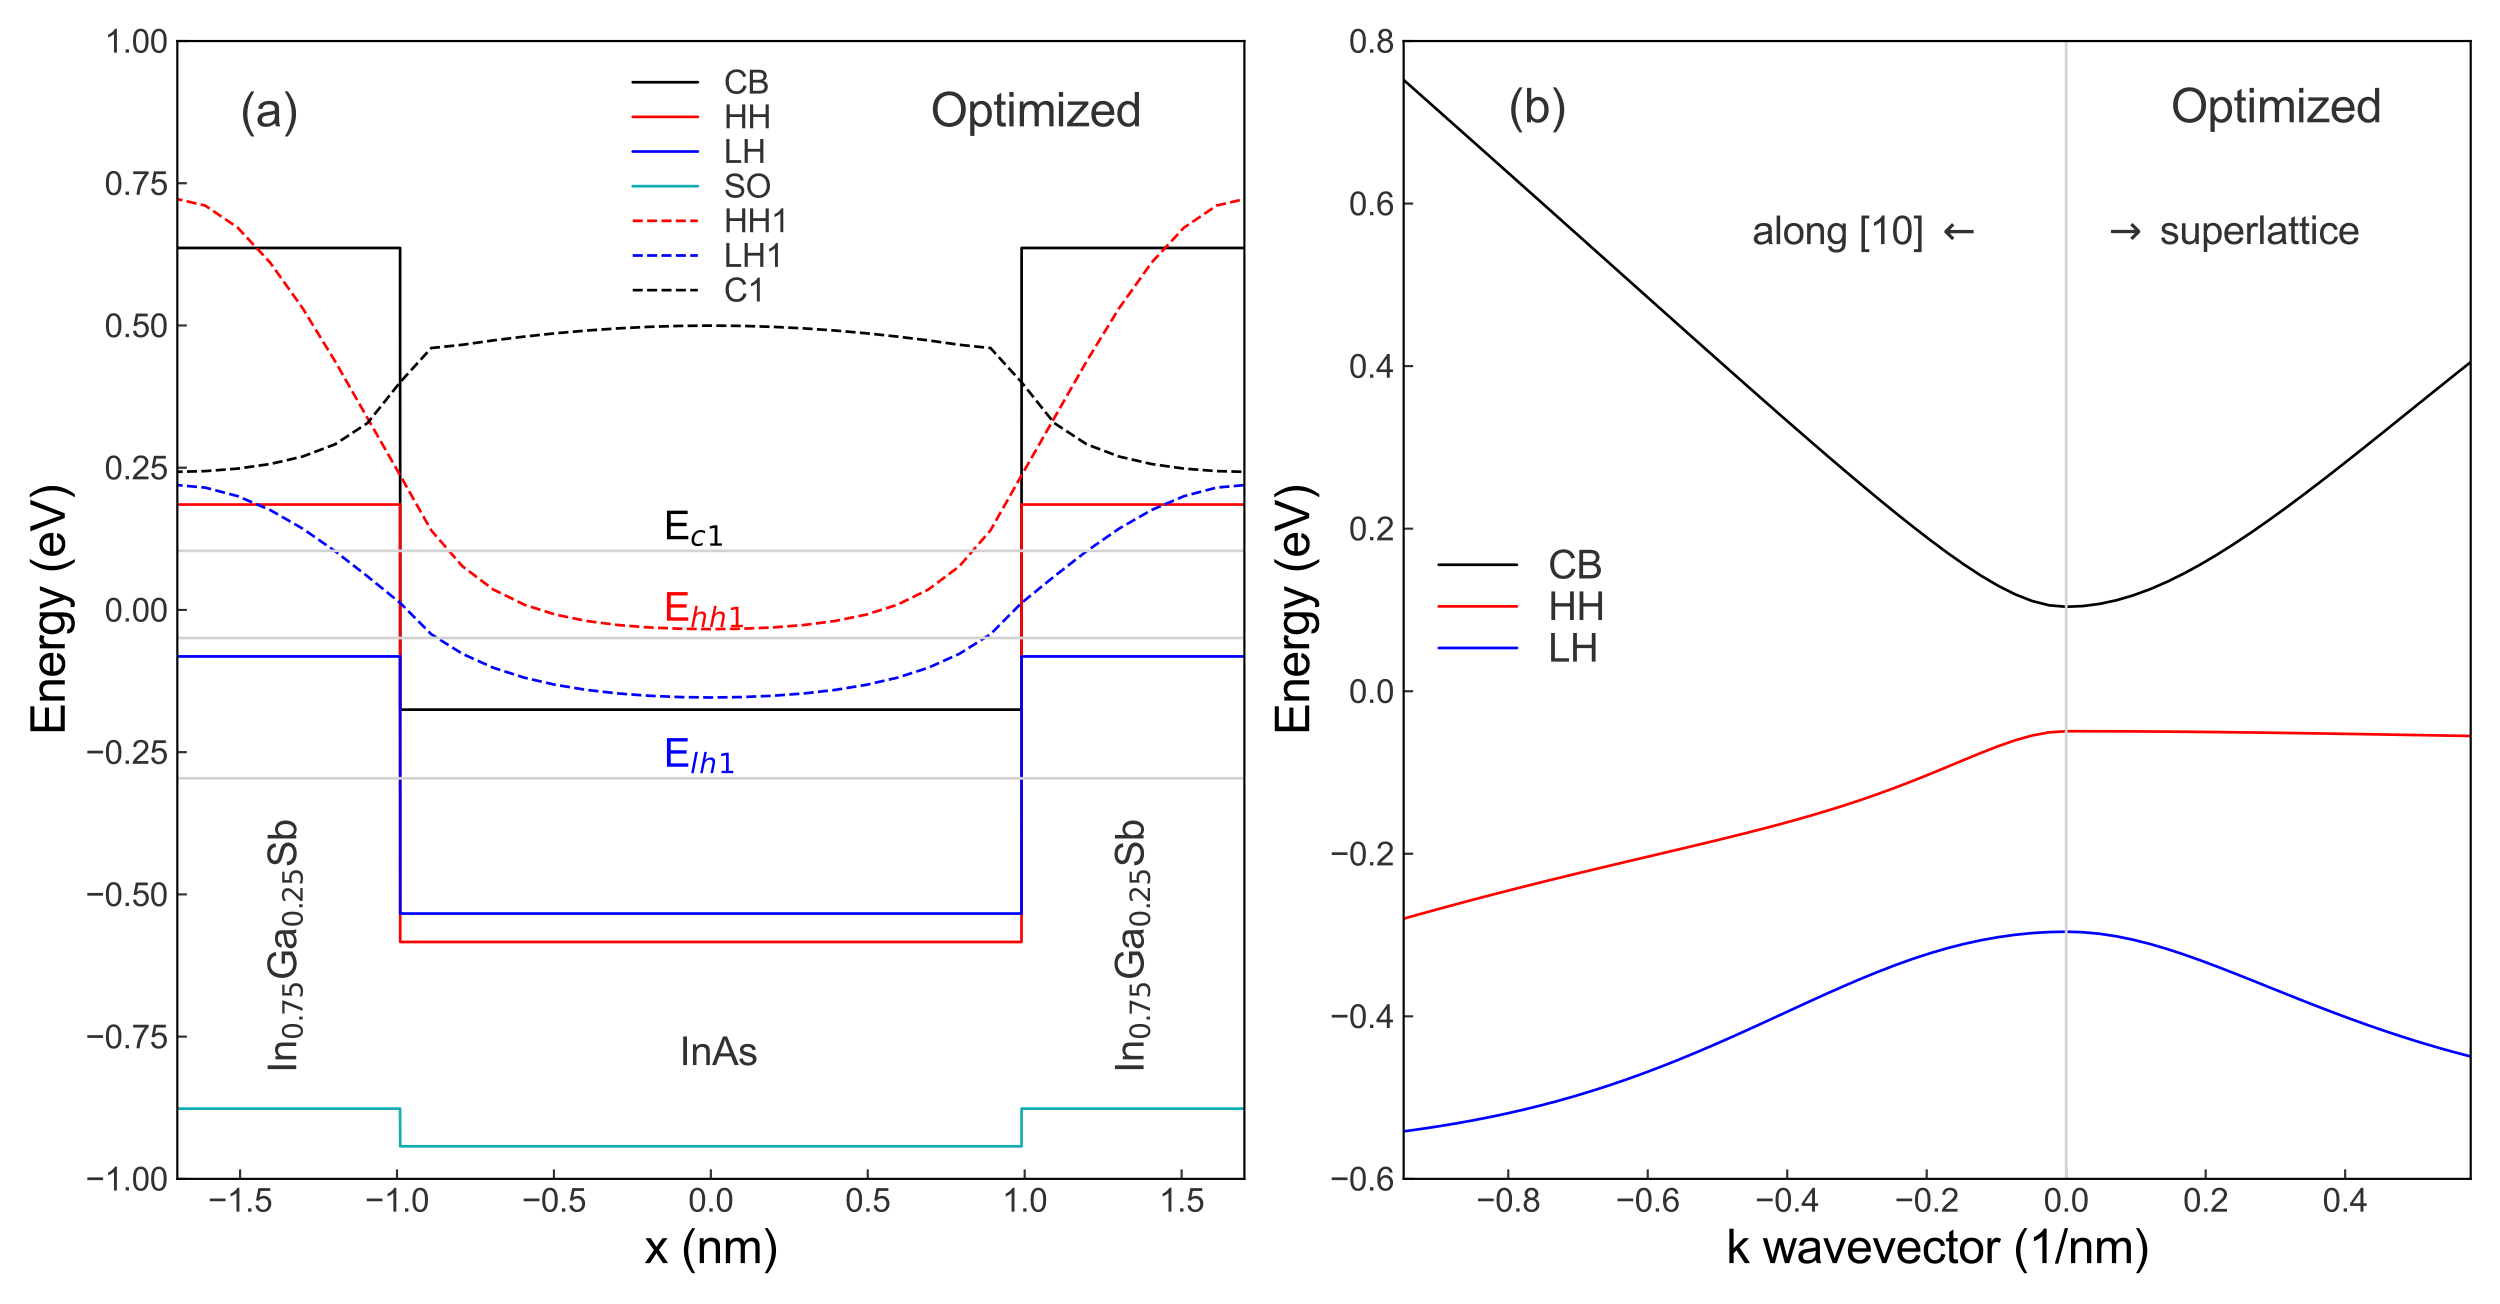 <?xml version="1.0" encoding="utf-8" standalone="no"?>
<!DOCTYPE svg PUBLIC "-//W3C//DTD SVG 1.1//EN"
  "http://www.w3.org/Graphics/SVG/1.1/DTD/svg11.dtd">
<svg xmlns:xlink="http://www.w3.org/1999/xlink" width="921.6pt" height="480.6pt" viewBox="0 0 921.6 480.6" xmlns="http://www.w3.org/2000/svg" version="1.1">
 <defs>
  <style type="text/css">*{stroke-linejoin: round; stroke-linecap: butt}</style>
 </defs>
 <g id="figure_1">
  <g id="patch_1">
   <path d="M 0 480.6 
L 921.6 480.6 
L 921.6 0 
L 0 0 
z
" style="fill: #ffffff"/>
  </g>
  <g id="axes_1">
   <g id="patch_2">
    <path d="M 65.37 434.58 
L 458.73 434.58 
L 458.73 15.12 
L 65.37 15.12 
z
" style="fill: #ffffff"/>
   </g>
   <g id="matplotlib.axis_1">
    <g id="xtick_1">
     <g id="line2d_1">
      <defs>
       <path id="mb16a5108f7" d="M 0 0 
L 0 -3.5 
" style="stroke: #323034; stroke-width: 0.8"/>
      </defs>
      <g>
       <use xlink:href="#mb16a5108f7" x="88.509" y="434.58" style="fill: #323034; stroke: #323034; stroke-width: 0.8"/>
      </g>
     </g>
     <g id="text_1">
      <!-- −1.5 -->
      <g style="fill: #323034" transform="translate(76.664 446.669) scale(0.12 -0.12)">
       <defs>
        <path id="ArialMT-2212" d="M 3381 1997 
L 356 1997 
L 356 2522 
L 3381 2522 
L 3381 1997 
z
" transform="scale(0.016)"/>
        <path id="ArialMT-31" d="M 2384 0 
L 1822 0 
L 1822 3584 
Q 1619 3391 1289 3197 
Q 959 3003 697 2906 
L 697 3450 
Q 1169 3672 1522 3987 
Q 1875 4303 2022 4600 
L 2384 4600 
L 2384 0 
z
" transform="scale(0.016)"/>
        <path id="ArialMT-2e" d="M 581 0 
L 581 641 
L 1222 641 
L 1222 0 
L 581 0 
z
" transform="scale(0.016)"/>
        <path id="ArialMT-35" d="M 266 1200 
L 856 1250 
Q 922 819 1161 601 
Q 1400 384 1738 384 
Q 2144 384 2425 690 
Q 2706 997 2706 1503 
Q 2706 1984 2436 2262 
Q 2166 2541 1728 2541 
Q 1456 2541 1237 2417 
Q 1019 2294 894 2097 
L 366 2166 
L 809 4519 
L 3088 4519 
L 3088 3981 
L 1259 3981 
L 1013 2750 
Q 1425 3038 1878 3038 
Q 2478 3038 2890 2622 
Q 3303 2206 3303 1553 
Q 3303 931 2941 478 
Q 2500 -78 1738 -78 
Q 1113 -78 717 272 
Q 322 622 266 1200 
z
" transform="scale(0.016)"/>
       </defs>
       <use xlink:href="#ArialMT-2212"/>
       <use xlink:href="#ArialMT-31" x="58.398"/>
       <use xlink:href="#ArialMT-2e" x="114.014"/>
       <use xlink:href="#ArialMT-35" x="141.797"/>
      </g>
     </g>
    </g>
    <g id="xtick_2">
     <g id="line2d_2">
      <g>
       <use xlink:href="#mb16a5108f7" x="146.356" y="434.58" style="fill: #323034; stroke: #323034; stroke-width: 0.8"/>
      </g>
     </g>
     <g id="text_2">
      <!-- −1.0 -->
      <g style="fill: #323034" transform="translate(134.512 446.669) scale(0.12 -0.12)">
       <defs>
        <path id="ArialMT-30" d="M 266 2259 
Q 266 3072 433 3567 
Q 600 4063 929 4331 
Q 1259 4600 1759 4600 
Q 2128 4600 2406 4451 
Q 2684 4303 2865 4023 
Q 3047 3744 3150 3342 
Q 3253 2941 3253 2259 
Q 3253 1453 3087 958 
Q 2922 463 2592 192 
Q 2263 -78 1759 -78 
Q 1097 -78 719 397 
Q 266 969 266 2259 
z
M 844 2259 
Q 844 1131 1108 757 
Q 1372 384 1759 384 
Q 2147 384 2411 759 
Q 2675 1134 2675 2259 
Q 2675 3391 2411 3762 
Q 2147 4134 1753 4134 
Q 1366 4134 1134 3806 
Q 844 3388 844 2259 
z
" transform="scale(0.016)"/>
       </defs>
       <use xlink:href="#ArialMT-2212"/>
       <use xlink:href="#ArialMT-31" x="58.398"/>
       <use xlink:href="#ArialMT-2e" x="114.014"/>
       <use xlink:href="#ArialMT-30" x="141.797"/>
      </g>
     </g>
    </g>
    <g id="xtick_3">
     <g id="line2d_3">
      <g>
       <use xlink:href="#mb16a5108f7" x="204.203" y="434.58" style="fill: #323034; stroke: #323034; stroke-width: 0.8"/>
      </g>
     </g>
     <g id="text_3">
      <!-- −0.5 -->
      <g style="fill: #323034" transform="translate(192.359 446.669) scale(0.12 -0.12)">
       <use xlink:href="#ArialMT-2212"/>
       <use xlink:href="#ArialMT-30" x="58.398"/>
       <use xlink:href="#ArialMT-2e" x="114.014"/>
       <use xlink:href="#ArialMT-35" x="141.797"/>
      </g>
     </g>
    </g>
    <g id="xtick_4">
     <g id="line2d_4">
      <g>
       <use xlink:href="#mb16a5108f7" x="262.05" y="434.58" style="fill: #323034; stroke: #323034; stroke-width: 0.8"/>
      </g>
     </g>
     <g id="text_4">
      <!-- 0.0 -->
      <g style="fill: #323034" transform="translate(253.71 446.669) scale(0.12 -0.12)">
       <use xlink:href="#ArialMT-30"/>
       <use xlink:href="#ArialMT-2e" x="55.615"/>
       <use xlink:href="#ArialMT-30" x="83.398"/>
      </g>
     </g>
    </g>
    <g id="xtick_5">
     <g id="line2d_5">
      <g>
       <use xlink:href="#mb16a5108f7" x="319.897" y="434.58" style="fill: #323034; stroke: #323034; stroke-width: 0.8"/>
      </g>
     </g>
     <g id="text_5">
      <!-- 0.5 -->
      <g style="fill: #323034" transform="translate(311.557 446.669) scale(0.12 -0.12)">
       <use xlink:href="#ArialMT-30"/>
       <use xlink:href="#ArialMT-2e" x="55.615"/>
       <use xlink:href="#ArialMT-35" x="83.398"/>
      </g>
     </g>
    </g>
    <g id="xtick_6">
     <g id="line2d_6">
      <g>
       <use xlink:href="#mb16a5108f7" x="377.744" y="434.58" style="fill: #323034; stroke: #323034; stroke-width: 0.8"/>
      </g>
     </g>
     <g id="text_6">
      <!-- 1.0 -->
      <g style="fill: #323034" transform="translate(369.404 446.669) scale(0.12 -0.12)">
       <use xlink:href="#ArialMT-31"/>
       <use xlink:href="#ArialMT-2e" x="55.615"/>
       <use xlink:href="#ArialMT-30" x="83.398"/>
      </g>
     </g>
    </g>
    <g id="xtick_7">
     <g id="line2d_7">
      <g>
       <use xlink:href="#mb16a5108f7" x="435.591" y="434.58" style="fill: #323034; stroke: #323034; stroke-width: 0.8"/>
      </g>
     </g>
     <g id="text_7">
      <!-- 1.5 -->
      <g style="fill: #323034" transform="translate(427.251 446.669) scale(0.12 -0.12)">
       <use xlink:href="#ArialMT-31"/>
       <use xlink:href="#ArialMT-2e" x="55.615"/>
       <use xlink:href="#ArialMT-35" x="83.398"/>
      </g>
     </g>
    </g>
    <g id="text_8">
     <!-- x (nm) -->
     <g transform="translate(237.575 465.634) scale(0.173 -0.173)">
      <defs>
       <path id="ArialMT-78" d="M 47 0 
L 1259 1725 
L 138 3319 
L 841 3319 
L 1350 2541 
Q 1494 2319 1581 2169 
Q 1719 2375 1834 2534 
L 2394 3319 
L 3066 3319 
L 1919 1756 
L 3153 0 
L 2463 0 
L 1781 1031 
L 1600 1309 
L 728 0 
L 47 0 
z
" transform="scale(0.016)"/>
       <path id="ArialMT-20" transform="scale(0.016)"/>
       <path id="ArialMT-28" d="M 1497 -1347 
Q 1031 -759 709 28 
Q 388 816 388 1659 
Q 388 2403 628 3084 
Q 909 3875 1497 4659 
L 1900 4659 
Q 1522 4009 1400 3731 
Q 1209 3300 1100 2831 
Q 966 2247 966 1656 
Q 966 153 1900 -1347 
L 1497 -1347 
z
" transform="scale(0.016)"/>
       <path id="ArialMT-6e" d="M 422 0 
L 422 3319 
L 928 3319 
L 928 2847 
Q 1294 3394 1984 3394 
Q 2284 3394 2536 3286 
Q 2788 3178 2913 3003 
Q 3038 2828 3088 2588 
Q 3119 2431 3119 2041 
L 3119 0 
L 2556 0 
L 2556 2019 
Q 2556 2363 2490 2533 
Q 2425 2703 2258 2804 
Q 2091 2906 1866 2906 
Q 1506 2906 1245 2678 
Q 984 2450 984 1813 
L 984 0 
L 422 0 
z
" transform="scale(0.016)"/>
       <path id="ArialMT-6d" d="M 422 0 
L 422 3319 
L 925 3319 
L 925 2853 
Q 1081 3097 1340 3245 
Q 1600 3394 1931 3394 
Q 2300 3394 2536 3241 
Q 2772 3088 2869 2813 
Q 3263 3394 3894 3394 
Q 4388 3394 4653 3120 
Q 4919 2847 4919 2278 
L 4919 0 
L 4359 0 
L 4359 2091 
Q 4359 2428 4304 2576 
Q 4250 2725 4106 2815 
Q 3963 2906 3769 2906 
Q 3419 2906 3187 2673 
Q 2956 2441 2956 1928 
L 2956 0 
L 2394 0 
L 2394 2156 
Q 2394 2531 2256 2718 
Q 2119 2906 1806 2906 
Q 1569 2906 1367 2781 
Q 1166 2656 1075 2415 
Q 984 2175 984 1722 
L 984 0 
L 422 0 
z
" transform="scale(0.016)"/>
       <path id="ArialMT-29" d="M 791 -1347 
L 388 -1347 
Q 1322 153 1322 1656 
Q 1322 2244 1188 2822 
Q 1081 3291 891 3722 
Q 769 4003 388 4659 
L 791 4659 
Q 1378 3875 1659 3084 
Q 1900 2403 1900 1659 
Q 1900 816 1576 28 
Q 1253 -759 791 -1347 
z
" transform="scale(0.016)"/>
      </defs>
      <use xlink:href="#ArialMT-78"/>
      <use xlink:href="#ArialMT-20" x="50"/>
      <use xlink:href="#ArialMT-28" x="77.783"/>
      <use xlink:href="#ArialMT-6e" x="111.084"/>
      <use xlink:href="#ArialMT-6d" x="166.699"/>
      <use xlink:href="#ArialMT-29" x="250"/>
     </g>
    </g>
   </g>
   <g id="matplotlib.axis_2">
    <g id="ytick_1">
     <g id="line2d_8">
      <defs>
       <path id="mc2498fbe43" d="M 0 0 
L 3.5 0 
" style="stroke: #323034; stroke-width: 0.8"/>
      </defs>
      <g>
       <use xlink:href="#mc2498fbe43" x="65.37" y="434.58" style="fill: #323034; stroke: #323034; stroke-width: 0.8"/>
      </g>
     </g>
     <g id="text_9">
      <!-- −1.00 -->
      <g style="fill: #323034" transform="translate(31.508 438.875) scale(0.12 -0.12)">
       <use xlink:href="#ArialMT-2212"/>
       <use xlink:href="#ArialMT-31" x="58.398"/>
       <use xlink:href="#ArialMT-2e" x="114.014"/>
       <use xlink:href="#ArialMT-30" x="141.797"/>
       <use xlink:href="#ArialMT-30" x="197.412"/>
      </g>
     </g>
    </g>
    <g id="ytick_2">
     <g id="line2d_9">
      <g>
       <use xlink:href="#mc2498fbe43" x="65.37" y="382.147" style="fill: #323034; stroke: #323034; stroke-width: 0.8"/>
      </g>
     </g>
     <g id="text_10">
      <!-- −0.75 -->
      <g style="fill: #323034" transform="translate(31.508 386.442) scale(0.12 -0.12)">
       <defs>
        <path id="ArialMT-37" d="M 303 3981 
L 303 4522 
L 3269 4522 
L 3269 4084 
Q 2831 3619 2401 2847 
Q 1972 2075 1738 1259 
Q 1569 684 1522 0 
L 944 0 
Q 953 541 1156 1306 
Q 1359 2072 1739 2783 
Q 2119 3494 2547 3981 
L 303 3981 
z
" transform="scale(0.016)"/>
       </defs>
       <use xlink:href="#ArialMT-2212"/>
       <use xlink:href="#ArialMT-30" x="58.398"/>
       <use xlink:href="#ArialMT-2e" x="114.014"/>
       <use xlink:href="#ArialMT-37" x="141.797"/>
       <use xlink:href="#ArialMT-35" x="197.412"/>
      </g>
     </g>
    </g>
    <g id="ytick_3">
     <g id="line2d_10">
      <g>
       <use xlink:href="#mc2498fbe43" x="65.37" y="329.715" style="fill: #323034; stroke: #323034; stroke-width: 0.8"/>
      </g>
     </g>
     <g id="text_11">
      <!-- −0.50 -->
      <g style="fill: #323034" transform="translate(31.508 334.01) scale(0.12 -0.12)">
       <use xlink:href="#ArialMT-2212"/>
       <use xlink:href="#ArialMT-30" x="58.398"/>
       <use xlink:href="#ArialMT-2e" x="114.014"/>
       <use xlink:href="#ArialMT-35" x="141.797"/>
       <use xlink:href="#ArialMT-30" x="197.412"/>
      </g>
     </g>
    </g>
    <g id="ytick_4">
     <g id="line2d_11">
      <g>
       <use xlink:href="#mc2498fbe43" x="65.37" y="277.283" style="fill: #323034; stroke: #323034; stroke-width: 0.8"/>
      </g>
     </g>
     <g id="text_12">
      <!-- −0.25 -->
      <g style="fill: #323034" transform="translate(31.508 281.577) scale(0.12 -0.12)">
       <defs>
        <path id="ArialMT-32" d="M 3222 541 
L 3222 0 
L 194 0 
Q 188 203 259 391 
Q 375 700 629 1000 
Q 884 1300 1366 1694 
Q 2113 2306 2375 2664 
Q 2638 3022 2638 3341 
Q 2638 3675 2398 3904 
Q 2159 4134 1775 4134 
Q 1369 4134 1125 3890 
Q 881 3647 878 3216 
L 300 3275 
Q 359 3922 746 4261 
Q 1134 4600 1788 4600 
Q 2447 4600 2831 4234 
Q 3216 3869 3216 3328 
Q 3216 3053 3103 2787 
Q 2991 2522 2730 2228 
Q 2469 1934 1863 1422 
Q 1356 997 1212 845 
Q 1069 694 975 541 
L 3222 541 
z
" transform="scale(0.016)"/>
       </defs>
       <use xlink:href="#ArialMT-2212"/>
       <use xlink:href="#ArialMT-30" x="58.398"/>
       <use xlink:href="#ArialMT-2e" x="114.014"/>
       <use xlink:href="#ArialMT-32" x="141.797"/>
       <use xlink:href="#ArialMT-35" x="197.412"/>
      </g>
     </g>
    </g>
    <g id="ytick_5">
     <g id="line2d_12">
      <g>
       <use xlink:href="#mc2498fbe43" x="65.37" y="224.85" style="fill: #323034; stroke: #323034; stroke-width: 0.8"/>
      </g>
     </g>
     <g id="text_13">
      <!-- 0.00 -->
      <g style="fill: #323034" transform="translate(38.517 229.145) scale(0.12 -0.12)">
       <use xlink:href="#ArialMT-30"/>
       <use xlink:href="#ArialMT-2e" x="55.615"/>
       <use xlink:href="#ArialMT-30" x="83.398"/>
       <use xlink:href="#ArialMT-30" x="139.014"/>
      </g>
     </g>
    </g>
    <g id="ytick_6">
     <g id="line2d_13">
      <g>
       <use xlink:href="#mc2498fbe43" x="65.37" y="172.417" style="fill: #323034; stroke: #323034; stroke-width: 0.8"/>
      </g>
     </g>
     <g id="text_14">
      <!-- 0.25 -->
      <g style="fill: #323034" transform="translate(38.517 176.712) scale(0.12 -0.12)">
       <use xlink:href="#ArialMT-30"/>
       <use xlink:href="#ArialMT-2e" x="55.615"/>
       <use xlink:href="#ArialMT-32" x="83.398"/>
       <use xlink:href="#ArialMT-35" x="139.014"/>
      </g>
     </g>
    </g>
    <g id="ytick_7">
     <g id="line2d_14">
      <g>
       <use xlink:href="#mc2498fbe43" x="65.37" y="119.985" style="fill: #323034; stroke: #323034; stroke-width: 0.8"/>
      </g>
     </g>
     <g id="text_15">
      <!-- 0.50 -->
      <g style="fill: #323034" transform="translate(38.517 124.28) scale(0.12 -0.12)">
       <use xlink:href="#ArialMT-30"/>
       <use xlink:href="#ArialMT-2e" x="55.615"/>
       <use xlink:href="#ArialMT-35" x="83.398"/>
       <use xlink:href="#ArialMT-30" x="139.014"/>
      </g>
     </g>
    </g>
    <g id="ytick_8">
     <g id="line2d_15">
      <g>
       <use xlink:href="#mc2498fbe43" x="65.37" y="67.552" style="fill: #323034; stroke: #323034; stroke-width: 0.8"/>
      </g>
     </g>
     <g id="text_16">
      <!-- 0.75 -->
      <g style="fill: #323034" transform="translate(38.517 71.847) scale(0.12 -0.12)">
       <use xlink:href="#ArialMT-30"/>
       <use xlink:href="#ArialMT-2e" x="55.615"/>
       <use xlink:href="#ArialMT-37" x="83.398"/>
       <use xlink:href="#ArialMT-35" x="139.014"/>
      </g>
     </g>
    </g>
    <g id="ytick_9">
     <g id="line2d_16">
      <g>
       <use xlink:href="#mc2498fbe43" x="65.37" y="15.12" style="fill: #323034; stroke: #323034; stroke-width: 0.8"/>
      </g>
     </g>
     <g id="text_17">
      <!-- 1.00 -->
      <g style="fill: #323034" transform="translate(38.517 19.415) scale(0.12 -0.12)">
       <use xlink:href="#ArialMT-31"/>
       <use xlink:href="#ArialMT-2e" x="55.615"/>
       <use xlink:href="#ArialMT-30" x="83.398"/>
       <use xlink:href="#ArialMT-30" x="139.014"/>
      </g>
     </g>
    </g>
    <g id="text_18">
     <!-- Energy (eV) -->
     <g transform="translate(23.871 270.946) rotate(-90) scale(0.173 -0.173)">
      <defs>
       <path id="ArialMT-45" d="M 506 0 
L 506 4581 
L 3819 4581 
L 3819 4041 
L 1113 4041 
L 1113 2638 
L 3647 2638 
L 3647 2100 
L 1113 2100 
L 1113 541 
L 3925 541 
L 3925 0 
L 506 0 
z
" transform="scale(0.016)"/>
       <path id="ArialMT-65" d="M 2694 1069 
L 3275 997 
Q 3138 488 2766 206 
Q 2394 -75 1816 -75 
Q 1088 -75 661 373 
Q 234 822 234 1631 
Q 234 2469 665 2931 
Q 1097 3394 1784 3394 
Q 2450 3394 2872 2941 
Q 3294 2488 3294 1666 
Q 3294 1616 3291 1516 
L 816 1516 
Q 847 969 1125 678 
Q 1403 388 1819 388 
Q 2128 388 2347 550 
Q 2566 713 2694 1069 
z
M 847 1978 
L 2700 1978 
Q 2663 2397 2488 2606 
Q 2219 2931 1791 2931 
Q 1403 2931 1139 2672 
Q 875 2413 847 1978 
z
" transform="scale(0.016)"/>
       <path id="ArialMT-72" d="M 416 0 
L 416 3319 
L 922 3319 
L 922 2816 
Q 1116 3169 1280 3281 
Q 1444 3394 1641 3394 
Q 1925 3394 2219 3213 
L 2025 2691 
Q 1819 2813 1613 2813 
Q 1428 2813 1281 2702 
Q 1134 2591 1072 2394 
Q 978 2094 978 1738 
L 978 0 
L 416 0 
z
" transform="scale(0.016)"/>
       <path id="ArialMT-67" d="M 319 -275 
L 866 -356 
Q 900 -609 1056 -725 
Q 1266 -881 1628 -881 
Q 2019 -881 2231 -725 
Q 2444 -569 2519 -288 
Q 2563 -116 2559 434 
Q 2191 0 1641 0 
Q 956 0 581 494 
Q 206 988 206 1678 
Q 206 2153 378 2554 
Q 550 2956 876 3175 
Q 1203 3394 1644 3394 
Q 2231 3394 2613 2919 
L 2613 3319 
L 3131 3319 
L 3131 450 
Q 3131 -325 2973 -648 
Q 2816 -972 2473 -1159 
Q 2131 -1347 1631 -1347 
Q 1038 -1347 672 -1080 
Q 306 -813 319 -275 
z
M 784 1719 
Q 784 1066 1043 766 
Q 1303 466 1694 466 
Q 2081 466 2343 764 
Q 2606 1063 2606 1700 
Q 2606 2309 2336 2618 
Q 2066 2928 1684 2928 
Q 1309 2928 1046 2623 
Q 784 2319 784 1719 
z
" transform="scale(0.016)"/>
       <path id="ArialMT-79" d="M 397 -1278 
L 334 -750 
Q 519 -800 656 -800 
Q 844 -800 956 -737 
Q 1069 -675 1141 -563 
Q 1194 -478 1313 -144 
Q 1328 -97 1363 -6 
L 103 3319 
L 709 3319 
L 1400 1397 
Q 1534 1031 1641 628 
Q 1738 1016 1872 1384 
L 2581 3319 
L 3144 3319 
L 1881 -56 
Q 1678 -603 1566 -809 
Q 1416 -1088 1222 -1217 
Q 1028 -1347 759 -1347 
Q 597 -1347 397 -1278 
z
" transform="scale(0.016)"/>
       <path id="ArialMT-56" d="M 1803 0 
L 28 4581 
L 684 4581 
L 1875 1253 
Q 2019 853 2116 503 
Q 2222 878 2363 1253 
L 3600 4581 
L 4219 4581 
L 2425 0 
L 1803 0 
z
" transform="scale(0.016)"/>
      </defs>
      <use xlink:href="#ArialMT-45"/>
      <use xlink:href="#ArialMT-6e" x="66.699"/>
      <use xlink:href="#ArialMT-65" x="122.314"/>
      <use xlink:href="#ArialMT-72" x="177.93"/>
      <use xlink:href="#ArialMT-67" x="211.23"/>
      <use xlink:href="#ArialMT-79" x="266.846"/>
      <use xlink:href="#ArialMT-20" x="316.846"/>
      <use xlink:href="#ArialMT-28" x="344.629"/>
      <use xlink:href="#ArialMT-65" x="377.93"/>
      <use xlink:href="#ArialMT-56" x="433.545"/>
      <use xlink:href="#ArialMT-29" x="500.244"/>
     </g>
    </g>
   </g>
   <g id="line2d_17">
    <path d="M 63.635 91.406 
L 75.594 91.406 
L 75.64 91.406 
L 87.577 91.406 
L 87.623 91.406 
L 99.559 91.406 
L 99.606 91.406 
L 111.542 91.406 
L 111.588 91.406 
L 123.524 91.406 
L 123.571 91.406 
L 135.507 91.406 
L 135.553 91.406 
L 147.49 91.406 
L 147.536 261.6 
L 158.943 261.6 
L 158.99 261.6 
L 170.397 261.6 
L 170.443 261.6 
L 181.851 261.6 
L 181.897 261.6 
L 193.305 261.6 
L 193.351 261.6 
L 204.758 261.6 
L 204.805 261.6 
L 216.212 261.6 
L 216.258 261.6 
L 227.666 261.6 
L 227.712 261.6 
L 239.119 261.6 
L 239.166 261.6 
L 250.573 261.6 
L 250.619 261.6 
L 262.027 261.6 
L 262.073 261.6 
L 273.481 261.6 
L 273.527 261.6 
L 284.934 261.6 
L 284.981 261.6 
L 296.388 261.6 
L 296.434 261.6 
L 307.842 261.6 
L 307.888 261.6 
L 319.295 261.6 
L 319.342 261.6 
L 330.749 261.6 
L 330.795 261.6 
L 342.203 261.6 
L 342.249 261.6 
L 353.657 261.6 
L 353.703 261.6 
L 365.11 261.6 
L 365.157 261.6 
L 376.564 261.6 
L 376.61 91.406 
L 388.547 91.406 
L 388.593 91.406 
L 400.529 91.406 
L 400.576 91.406 
L 412.512 91.406 
L 412.558 91.406 
L 424.494 91.406 
L 424.541 91.406 
L 436.477 91.406 
L 436.523 91.406 
L 448.46 91.406 
L 448.506 91.406 
L 460.465 91.406 
" clip-path="url(#p246b9f8ebc)" style="fill: none; stroke: #000000; stroke-linecap: round"/>
   </g>
   <g id="line2d_18">
    <path d="M 63.635 185.994 
L 75.594 185.994 
L 75.64 185.994 
L 87.577 185.994 
L 87.623 185.994 
L 99.559 185.994 
L 99.606 185.994 
L 111.542 185.994 
L 111.588 185.994 
L 123.524 185.994 
L 123.571 185.994 
L 135.507 185.994 
L 135.553 185.994 
L 147.49 185.994 
L 147.536 347.24 
L 158.943 347.24 
L 158.99 347.24 
L 170.397 347.24 
L 170.443 347.24 
L 181.851 347.24 
L 181.897 347.24 
L 193.305 347.24 
L 193.351 347.24 
L 204.758 347.24 
L 204.805 347.24 
L 216.212 347.24 
L 216.258 347.24 
L 227.666 347.24 
L 227.712 347.24 
L 239.119 347.24 
L 239.166 347.24 
L 250.573 347.24 
L 250.619 347.24 
L 262.027 347.24 
L 262.073 347.24 
L 273.481 347.24 
L 273.527 347.24 
L 284.934 347.24 
L 284.981 347.24 
L 296.388 347.24 
L 296.434 347.24 
L 307.842 347.24 
L 307.888 347.24 
L 319.295 347.24 
L 319.342 347.24 
L 330.749 347.24 
L 330.795 347.24 
L 342.203 347.24 
L 342.249 347.24 
L 353.657 347.24 
L 353.703 347.24 
L 365.11 347.24 
L 365.157 347.24 
L 376.564 347.24 
L 376.61 185.994 
L 388.547 185.994 
L 388.593 185.994 
L 400.529 185.994 
L 400.576 185.994 
L 412.512 185.994 
L 412.558 185.994 
L 424.494 185.994 
L 424.541 185.994 
L 436.477 185.994 
L 436.523 185.994 
L 448.46 185.994 
L 448.506 185.994 
L 460.465 185.994 
" clip-path="url(#p246b9f8ebc)" style="fill: none; stroke: #ff0000; stroke-linecap: round"/>
   </g>
   <g id="line2d_19">
    <path d="M 63.635 241.985 
L 75.594 241.985 
L 75.64 241.985 
L 87.577 241.985 
L 87.623 241.985 
L 99.559 241.985 
L 99.606 241.985 
L 111.542 241.985 
L 111.588 241.985 
L 123.524 241.985 
L 123.571 241.985 
L 135.507 241.985 
L 135.553 241.985 
L 147.49 241.985 
L 147.536 336.784 
L 158.943 336.784 
L 158.99 336.784 
L 170.397 336.784 
L 170.443 336.784 
L 181.851 336.784 
L 181.897 336.784 
L 193.305 336.784 
L 193.351 336.784 
L 204.758 336.784 
L 204.805 336.784 
L 216.212 336.784 
L 216.258 336.784 
L 227.666 336.784 
L 227.712 336.784 
L 239.119 336.784 
L 239.166 336.784 
L 250.573 336.784 
L 250.619 336.784 
L 262.027 336.784 
L 262.073 336.784 
L 273.481 336.784 
L 273.527 336.784 
L 284.934 336.784 
L 284.981 336.784 
L 296.388 336.784 
L 296.434 336.784 
L 307.842 336.784 
L 307.888 336.784 
L 319.295 336.784 
L 319.342 336.784 
L 330.749 336.784 
L 330.795 336.784 
L 342.203 336.784 
L 342.249 336.784 
L 353.657 336.784 
L 353.703 336.784 
L 365.11 336.784 
L 365.157 336.784 
L 376.564 336.784 
L 376.61 241.985 
L 388.547 241.985 
L 388.593 241.985 
L 400.529 241.985 
L 400.576 241.985 
L 412.512 241.985 
L 412.558 241.985 
L 424.494 241.985 
L 424.541 241.985 
L 436.477 241.985 
L 436.523 241.985 
L 448.46 241.985 
L 448.506 241.985 
L 460.465 241.985 
" clip-path="url(#p246b9f8ebc)" style="fill: none; stroke: #0000ff; stroke-linecap: round"/>
   </g>
   <g id="line2d_20">
    <path d="M 63.635 408.693 
L 75.594 408.693 
L 75.64 408.693 
L 87.577 408.693 
L 87.623 408.693 
L 99.559 408.693 
L 99.606 408.693 
L 111.542 408.693 
L 111.588 408.693 
L 123.524 408.693 
L 123.571 408.693 
L 135.507 408.693 
L 135.553 408.693 
L 147.49 408.693 
L 147.536 422.569 
L 158.943 422.569 
L 158.99 422.569 
L 170.397 422.569 
L 170.443 422.569 
L 181.851 422.569 
L 181.897 422.569 
L 193.305 422.569 
L 193.351 422.569 
L 204.758 422.569 
L 204.805 422.569 
L 216.212 422.569 
L 216.258 422.569 
L 227.666 422.569 
L 227.712 422.569 
L 239.119 422.569 
L 239.166 422.569 
L 250.573 422.569 
L 250.619 422.569 
L 262.027 422.569 
L 262.073 422.569 
L 273.481 422.569 
L 273.527 422.569 
L 284.934 422.569 
L 284.981 422.569 
L 296.388 422.569 
L 296.434 422.569 
L 307.842 422.569 
L 307.888 422.569 
L 319.295 422.569 
L 319.342 422.569 
L 330.749 422.569 
L 330.795 422.569 
L 342.203 422.569 
L 342.249 422.569 
L 353.657 422.569 
L 353.703 422.569 
L 365.11 422.569 
L 365.157 422.569 
L 376.564 422.569 
L 376.61 408.693 
L 388.547 408.693 
L 388.593 408.693 
L 400.529 408.693 
L 400.576 408.693 
L 412.512 408.693 
L 412.558 408.693 
L 424.494 408.693 
L 424.541 408.693 
L 436.477 408.693 
L 436.523 408.693 
L 448.46 408.693 
L 448.506 408.693 
L 460.465 408.693 
" clip-path="url(#p246b9f8ebc)" style="fill: none; stroke: #13adb5; stroke-linecap: round"/>
   </g>
   <g id="line2d_21">
    <path d="M 63.635 72.999 
L 75.617 75.769 
L 87.6 83.887 
L 99.582 96.801 
L 111.565 113.627 
L 123.548 133.217 
L 135.53 154.232 
L 147.513 175.238 
L 158.967 195.505 
L 170.42 208.719 
L 181.874 217.33 
L 193.328 222.934 
L 204.781 226.57 
L 216.235 228.913 
L 227.689 230.396 
L 239.143 231.294 
L 250.596 231.774 
L 262.05 231.924 
L 273.504 231.774 
L 284.957 231.294 
L 296.411 230.396 
L 307.865 228.913 
L 319.319 226.57 
L 330.772 222.934 
L 342.226 217.33 
L 353.68 208.719 
L 365.133 195.505 
L 376.587 175.238 
L 388.57 154.232 
L 400.552 133.217 
L 412.535 113.627 
L 424.518 96.801 
L 436.5 83.887 
L 448.483 75.769 
L 460.465 72.999 
" clip-path="url(#p246b9f8ebc)" style="fill: none; stroke-dasharray: 3.7,1.6; stroke-dashoffset: 0; stroke: #ff0000"/>
   </g>
   <g id="line2d_22">
    <path d="M 63.635 178.681 
L 75.617 179.743 
L 87.6 182.891 
L 99.582 188.002 
L 111.565 194.868 
L 123.548 203.185 
L 135.53 212.523 
L 147.513 222.258 
L 158.967 233.794 
L 170.42 241.008 
L 181.874 246.158 
L 193.328 249.83 
L 204.781 252.458 
L 216.235 254.326 
L 227.689 255.626 
L 239.143 256.48 
L 250.596 256.964 
L 262.05 257.121 
L 273.504 256.964 
L 284.957 256.48 
L 296.411 255.626 
L 307.865 254.326 
L 319.319 252.458 
L 330.772 249.83 
L 342.226 246.158 
L 353.68 241.008 
L 365.133 233.794 
L 376.587 222.258 
L 388.57 212.523 
L 400.552 203.185 
L 412.535 194.868 
L 424.518 188.002 
L 436.5 182.891 
L 448.483 179.743 
L 460.465 178.681 
" clip-path="url(#p246b9f8ebc)" style="fill: none; stroke-dasharray: 3.7,1.6; stroke-dashoffset: 0; stroke: #0000ff"/>
   </g>
   <g id="line2d_23">
    <path d="M 63.635 173.967 
L 75.617 173.672 
L 87.6 172.749 
L 99.582 171.061 
L 111.565 168.294 
L 123.548 163.762 
L 135.53 155.907 
L 147.513 140.906 
L 158.967 128.304 
L 170.42 127.102 
L 181.874 125.482 
L 193.328 124.075 
L 204.781 122.861 
L 216.235 121.852 
L 227.689 121.059 
L 239.143 120.487 
L 250.596 120.141 
L 262.05 120.026 
L 273.504 120.141 
L 284.957 120.487 
L 296.411 121.059 
L 307.865 121.852 
L 319.319 122.861 
L 330.772 124.075 
L 342.226 125.482 
L 353.68 127.102 
L 365.133 128.304 
L 376.587 140.906 
L 388.57 155.907 
L 400.552 163.762 
L 412.535 168.294 
L 424.518 171.061 
L 436.5 172.749 
L 448.483 173.672 
L 460.465 173.967 
" clip-path="url(#p246b9f8ebc)" style="fill: none; stroke-dasharray: 3.7,1.6; stroke-dashoffset: 0; stroke: #000000"/>
   </g>
   <g id="line2d_24">
    <path d="M 63.635 286.906 
L 75.617 286.906 
L 87.6 286.906 
L 99.582 286.906 
L 111.565 286.906 
L 123.548 286.906 
L 135.53 286.906 
L 147.513 286.906 
L 158.967 286.906 
L 170.42 286.906 
L 181.874 286.906 
L 193.328 286.906 
L 204.781 286.906 
L 216.235 286.906 
L 227.689 286.906 
L 239.143 286.906 
L 250.596 286.906 
L 262.05 286.906 
L 273.504 286.906 
L 284.957 286.906 
L 296.411 286.906 
L 307.865 286.906 
L 319.319 286.906 
L 330.772 286.906 
L 342.226 286.906 
L 353.68 286.906 
L 365.133 286.906 
L 376.587 286.906 
L 388.57 286.906 
L 400.552 286.906 
L 412.535 286.906 
L 424.518 286.906 
L 436.5 286.906 
L 448.483 286.906 
L 460.465 286.906 
" clip-path="url(#p246b9f8ebc)" style="fill: none; stroke: #d3d3d3; stroke-linecap: round"/>
   </g>
   <g id="line2d_25">
    <path d="M 63.635 235.176 
L 75.617 235.176 
L 87.6 235.176 
L 99.582 235.176 
L 111.565 235.176 
L 123.548 235.176 
L 135.53 235.176 
L 147.513 235.176 
L 158.967 235.176 
L 170.42 235.176 
L 181.874 235.176 
L 193.328 235.176 
L 204.781 235.176 
L 216.235 235.176 
L 227.689 235.176 
L 239.143 235.176 
L 250.596 235.176 
L 262.05 235.176 
L 273.504 235.176 
L 284.957 235.176 
L 296.411 235.176 
L 307.865 235.176 
L 319.319 235.176 
L 330.772 235.176 
L 342.226 235.176 
L 353.68 235.176 
L 365.133 235.176 
L 376.587 235.176 
L 388.57 235.176 
L 400.552 235.176 
L 412.535 235.176 
L 424.518 235.176 
L 436.5 235.176 
L 448.483 235.176 
L 460.465 235.176 
" clip-path="url(#p246b9f8ebc)" style="fill: none; stroke: #d3d3d3; stroke-linecap: round"/>
   </g>
   <g id="line2d_26">
    <path d="M 63.635 203.06 
L 75.617 203.06 
L 87.6 203.06 
L 99.582 203.06 
L 111.565 203.06 
L 123.548 203.06 
L 135.53 203.06 
L 147.513 203.06 
L 158.967 203.06 
L 170.42 203.06 
L 181.874 203.06 
L 193.328 203.06 
L 204.781 203.06 
L 216.235 203.06 
L 227.689 203.06 
L 239.143 203.06 
L 250.596 203.06 
L 262.05 203.06 
L 273.504 203.06 
L 284.957 203.06 
L 296.411 203.06 
L 307.865 203.06 
L 319.319 203.06 
L 330.772 203.06 
L 342.226 203.06 
L 353.68 203.06 
L 365.133 203.06 
L 376.587 203.06 
L 388.57 203.06 
L 400.552 203.06 
L 412.535 203.06 
L 424.518 203.06 
L 436.5 203.06 
L 448.483 203.06 
L 460.465 203.06 
" clip-path="url(#p246b9f8ebc)" style="fill: none; stroke: #d3d3d3; stroke-linecap: round"/>
   </g>
   <g id="patch_3">
    <path d="M 65.37 434.58 
L 65.37 15.12 
" style="fill: none; stroke: #000000; stroke-width: 0.8; stroke-linejoin: miter; stroke-linecap: square"/>
   </g>
   <g id="patch_4">
    <path d="M 458.73 434.58 
L 458.73 15.12 
" style="fill: none; stroke: #000000; stroke-width: 0.8; stroke-linejoin: miter; stroke-linecap: square"/>
   </g>
   <g id="patch_5">
    <path d="M 65.37 434.58 
L 458.73 434.58 
" style="fill: none; stroke: #000000; stroke-width: 0.8; stroke-linejoin: miter; stroke-linecap: square"/>
   </g>
   <g id="patch_6">
    <path d="M 65.37 15.12 
L 458.73 15.12 
" style="fill: none; stroke: #000000; stroke-width: 0.8; stroke-linejoin: miter; stroke-linecap: square"/>
   </g>
   <g id="text_19">
    <!-- (a) -->
    <g style="fill: #323034" transform="translate(88.509 46.58) scale(0.173 -0.173)">
     <defs>
      <path id="ArialMT-61" d="M 2588 409 
Q 2275 144 1986 34 
Q 1697 -75 1366 -75 
Q 819 -75 525 192 
Q 231 459 231 875 
Q 231 1119 342 1320 
Q 453 1522 633 1644 
Q 813 1766 1038 1828 
Q 1203 1872 1538 1913 
Q 2219 1994 2541 2106 
Q 2544 2222 2544 2253 
Q 2544 2597 2384 2738 
Q 2169 2928 1744 2928 
Q 1347 2928 1158 2789 
Q 969 2650 878 2297 
L 328 2372 
Q 403 2725 575 2942 
Q 747 3159 1072 3276 
Q 1397 3394 1825 3394 
Q 2250 3394 2515 3294 
Q 2781 3194 2906 3042 
Q 3031 2891 3081 2659 
Q 3109 2516 3109 2141 
L 3109 1391 
Q 3109 606 3145 398 
Q 3181 191 3288 0 
L 2700 0 
Q 2613 175 2588 409 
z
M 2541 1666 
Q 2234 1541 1622 1453 
Q 1275 1403 1131 1340 
Q 988 1278 909 1158 
Q 831 1038 831 891 
Q 831 666 1001 516 
Q 1172 366 1500 366 
Q 1825 366 2078 508 
Q 2331 650 2450 897 
Q 2541 1088 2541 1459 
L 2541 1666 
z
" transform="scale(0.016)"/>
     </defs>
     <use xlink:href="#ArialMT-28"/>
     <use xlink:href="#ArialMT-61" x="33.301"/>
     <use xlink:href="#ArialMT-29" x="88.916"/>
    </g>
   </g>
   <g id="text_20">
    <!-- Optimized -->
    <g style="fill: #323034" transform="translate(343.036 46.58) scale(0.173 -0.173)">
     <defs>
      <path id="ArialMT-4f" d="M 309 2231 
Q 309 3372 921 4017 
Q 1534 4663 2503 4663 
Q 3138 4663 3647 4359 
Q 4156 4056 4423 3514 
Q 4691 2972 4691 2284 
Q 4691 1588 4409 1038 
Q 4128 488 3612 205 
Q 3097 -78 2500 -78 
Q 1853 -78 1343 234 
Q 834 547 571 1087 
Q 309 1628 309 2231 
z
M 934 2222 
Q 934 1394 1379 917 
Q 1825 441 2497 441 
Q 3181 441 3623 922 
Q 4066 1403 4066 2288 
Q 4066 2847 3877 3264 
Q 3688 3681 3323 3911 
Q 2959 4141 2506 4141 
Q 1863 4141 1398 3698 
Q 934 3256 934 2222 
z
" transform="scale(0.016)"/>
      <path id="ArialMT-70" d="M 422 -1272 
L 422 3319 
L 934 3319 
L 934 2888 
Q 1116 3141 1344 3267 
Q 1572 3394 1897 3394 
Q 2322 3394 2647 3175 
Q 2972 2956 3137 2557 
Q 3303 2159 3303 1684 
Q 3303 1175 3120 767 
Q 2938 359 2589 142 
Q 2241 -75 1856 -75 
Q 1575 -75 1351 44 
Q 1128 163 984 344 
L 984 -1272 
L 422 -1272 
z
M 931 1641 
Q 931 1000 1190 694 
Q 1450 388 1819 388 
Q 2194 388 2461 705 
Q 2728 1022 2728 1688 
Q 2728 2322 2467 2637 
Q 2206 2953 1844 2953 
Q 1484 2953 1207 2617 
Q 931 2281 931 1641 
z
" transform="scale(0.016)"/>
      <path id="ArialMT-74" d="M 1650 503 
L 1731 6 
Q 1494 -44 1306 -44 
Q 1000 -44 831 53 
Q 663 150 594 308 
Q 525 466 525 972 
L 525 2881 
L 113 2881 
L 113 3319 
L 525 3319 
L 525 4141 
L 1084 4478 
L 1084 3319 
L 1650 3319 
L 1650 2881 
L 1084 2881 
L 1084 941 
Q 1084 700 1114 631 
Q 1144 563 1211 522 
Q 1278 481 1403 481 
Q 1497 481 1650 503 
z
" transform="scale(0.016)"/>
      <path id="ArialMT-69" d="M 425 3934 
L 425 4581 
L 988 4581 
L 988 3934 
L 425 3934 
z
M 425 0 
L 425 3319 
L 988 3319 
L 988 0 
L 425 0 
z
" transform="scale(0.016)"/>
      <path id="ArialMT-7a" d="M 125 0 
L 125 456 
L 2238 2881 
Q 1878 2863 1603 2863 
L 250 2863 
L 250 3319 
L 2963 3319 
L 2963 2947 
L 1166 841 
L 819 456 
Q 1197 484 1528 484 
L 3063 484 
L 3063 0 
L 125 0 
z
" transform="scale(0.016)"/>
      <path id="ArialMT-64" d="M 2575 0 
L 2575 419 
Q 2259 -75 1647 -75 
Q 1250 -75 917 144 
Q 584 363 401 755 
Q 219 1147 219 1656 
Q 219 2153 384 2558 
Q 550 2963 881 3178 
Q 1213 3394 1622 3394 
Q 1922 3394 2156 3267 
Q 2391 3141 2538 2938 
L 2538 4581 
L 3097 4581 
L 3097 0 
L 2575 0 
z
M 797 1656 
Q 797 1019 1065 703 
Q 1334 388 1700 388 
Q 2069 388 2326 689 
Q 2584 991 2584 1609 
Q 2584 2291 2321 2609 
Q 2059 2928 1675 2928 
Q 1300 2928 1048 2622 
Q 797 2316 797 1656 
z
" transform="scale(0.016)"/>
     </defs>
     <use xlink:href="#ArialMT-4f"/>
     <use xlink:href="#ArialMT-70" x="77.783"/>
     <use xlink:href="#ArialMT-74" x="133.398"/>
     <use xlink:href="#ArialMT-69" x="161.182"/>
     <use xlink:href="#ArialMT-6d" x="183.398"/>
     <use xlink:href="#ArialMT-69" x="266.699"/>
     <use xlink:href="#ArialMT-7a" x="288.916"/>
     <use xlink:href="#ArialMT-65" x="338.916"/>
     <use xlink:href="#ArialMT-64" x="394.531"/>
    </g>
   </g>
   <g id="text_21">
    <!-- In$_{{0.75}}$Ga$_{{0.25}}$Sb -->
    <g style="fill: #323034" transform="translate(109.229 395.496) rotate(-90) scale(0.144 -0.144)">
     <defs>
      <path id="ArialMT-49" d="M 597 0 
L 597 4581 
L 1203 4581 
L 1203 0 
L 597 0 
z
" transform="scale(0.016)"/>
      <path id="DejaVuSans-30" d="M 2034 4250 
Q 1547 4250 1301 3770 
Q 1056 3291 1056 2328 
Q 1056 1369 1301 889 
Q 1547 409 2034 409 
Q 2525 409 2770 889 
Q 3016 1369 3016 2328 
Q 3016 3291 2770 3770 
Q 2525 4250 2034 4250 
z
M 2034 4750 
Q 2819 4750 3233 4129 
Q 3647 3509 3647 2328 
Q 3647 1150 3233 529 
Q 2819 -91 2034 -91 
Q 1250 -91 836 529 
Q 422 1150 422 2328 
Q 422 3509 836 4129 
Q 1250 4750 2034 4750 
z
" transform="scale(0.016)"/>
      <path id="DejaVuSans-2e" d="M 684 794 
L 1344 794 
L 1344 0 
L 684 0 
L 684 794 
z
" transform="scale(0.016)"/>
      <path id="DejaVuSans-37" d="M 525 4666 
L 3525 4666 
L 3525 4397 
L 1831 0 
L 1172 0 
L 2766 4134 
L 525 4134 
L 525 4666 
z
" transform="scale(0.016)"/>
      <path id="DejaVuSans-35" d="M 691 4666 
L 3169 4666 
L 3169 4134 
L 1269 4134 
L 1269 2991 
Q 1406 3038 1543 3061 
Q 1681 3084 1819 3084 
Q 2600 3084 3056 2656 
Q 3513 2228 3513 1497 
Q 3513 744 3044 326 
Q 2575 -91 1722 -91 
Q 1428 -91 1123 -41 
Q 819 9 494 109 
L 494 744 
Q 775 591 1075 516 
Q 1375 441 1709 441 
Q 2250 441 2565 725 
Q 2881 1009 2881 1497 
Q 2881 1984 2565 2268 
Q 2250 2553 1709 2553 
Q 1456 2553 1204 2497 
Q 953 2441 691 2322 
L 691 4666 
z
" transform="scale(0.016)"/>
      <path id="ArialMT-47" d="M 2638 1797 
L 2638 2334 
L 4578 2338 
L 4578 638 
Q 4131 281 3656 101 
Q 3181 -78 2681 -78 
Q 2006 -78 1454 211 
Q 903 500 622 1047 
Q 341 1594 341 2269 
Q 341 2938 620 3517 
Q 900 4097 1425 4378 
Q 1950 4659 2634 4659 
Q 3131 4659 3532 4498 
Q 3934 4338 4162 4050 
Q 4391 3763 4509 3300 
L 3963 3150 
Q 3859 3500 3706 3700 
Q 3553 3900 3268 4020 
Q 2984 4141 2638 4141 
Q 2222 4141 1919 4014 
Q 1616 3888 1430 3681 
Q 1244 3475 1141 3228 
Q 966 2803 966 2306 
Q 966 1694 1177 1281 
Q 1388 869 1791 669 
Q 2194 469 2647 469 
Q 3041 469 3416 620 
Q 3791 772 3984 944 
L 3984 1797 
L 2638 1797 
z
" transform="scale(0.016)"/>
      <path id="DejaVuSans-32" d="M 1228 531 
L 3431 531 
L 3431 0 
L 469 0 
L 469 531 
Q 828 903 1448 1529 
Q 2069 2156 2228 2338 
Q 2531 2678 2651 2914 
Q 2772 3150 2772 3378 
Q 2772 3750 2511 3984 
Q 2250 4219 1831 4219 
Q 1534 4219 1204 4116 
Q 875 4013 500 3803 
L 500 4441 
Q 881 4594 1212 4672 
Q 1544 4750 1819 4750 
Q 2544 4750 2975 4387 
Q 3406 4025 3406 3419 
Q 3406 3131 3298 2873 
Q 3191 2616 2906 2266 
Q 2828 2175 2409 1742 
Q 1991 1309 1228 531 
z
" transform="scale(0.016)"/>
      <path id="ArialMT-53" d="M 288 1472 
L 859 1522 
Q 900 1178 1048 958 
Q 1197 738 1509 602 
Q 1822 466 2213 466 
Q 2559 466 2825 569 
Q 3091 672 3220 851 
Q 3350 1031 3350 1244 
Q 3350 1459 3225 1620 
Q 3100 1781 2813 1891 
Q 2628 1963 1997 2114 
Q 1366 2266 1113 2400 
Q 784 2572 623 2826 
Q 463 3081 463 3397 
Q 463 3744 659 4045 
Q 856 4347 1234 4503 
Q 1613 4659 2075 4659 
Q 2584 4659 2973 4495 
Q 3363 4331 3572 4012 
Q 3781 3694 3797 3291 
L 3216 3247 
Q 3169 3681 2898 3903 
Q 2628 4125 2100 4125 
Q 1550 4125 1298 3923 
Q 1047 3722 1047 3438 
Q 1047 3191 1225 3031 
Q 1400 2872 2139 2705 
Q 2878 2538 3153 2413 
Q 3553 2228 3743 1945 
Q 3934 1663 3934 1294 
Q 3934 928 3725 604 
Q 3516 281 3123 101 
Q 2731 -78 2241 -78 
Q 1619 -78 1198 103 
Q 778 284 539 648 
Q 300 1013 288 1472 
z
" transform="scale(0.016)"/>
      <path id="ArialMT-62" d="M 941 0 
L 419 0 
L 419 4581 
L 981 4581 
L 981 2947 
Q 1338 3394 1891 3394 
Q 2197 3394 2470 3270 
Q 2744 3147 2920 2923 
Q 3097 2700 3197 2384 
Q 3297 2069 3297 1709 
Q 3297 856 2875 390 
Q 2453 -75 1863 -75 
Q 1275 -75 941 416 
L 941 0 
z
M 934 1684 
Q 934 1088 1097 822 
Q 1363 388 1816 388 
Q 2184 388 2453 708 
Q 2722 1028 2722 1663 
Q 2722 2313 2464 2622 
Q 2206 2931 1841 2931 
Q 1472 2931 1203 2611 
Q 934 2291 934 1684 
z
" transform="scale(0.016)"/>
     </defs>
     <use xlink:href="#ArialMT-49" transform="translate(0 0.203)"/>
     <use xlink:href="#ArialMT-6e" transform="translate(27.783 0.203)"/>
     <use xlink:href="#DejaVuSans-30" transform="translate(84.355 -16.203) scale(0.7)"/>
     <use xlink:href="#DejaVuSans-2e" transform="translate(128.892 -16.203) scale(0.7)"/>
     <use xlink:href="#DejaVuSans-37" transform="translate(145.718 -16.203) scale(0.7)"/>
     <use xlink:href="#DejaVuSans-35" transform="translate(190.254 -16.203) scale(0.7)"/>
     <use xlink:href="#ArialMT-47" transform="translate(237.524 0.203)"/>
     <use xlink:href="#ArialMT-61" transform="translate(315.307 0.203)"/>
     <use xlink:href="#DejaVuSans-30" transform="translate(371.88 -16.203) scale(0.7)"/>
     <use xlink:href="#DejaVuSans-2e" transform="translate(416.416 -16.203) scale(0.7)"/>
     <use xlink:href="#DejaVuSans-32" transform="translate(434.817 -16.203) scale(0.7)"/>
     <use xlink:href="#DejaVuSans-35" transform="translate(479.353 -16.203) scale(0.7)"/>
     <use xlink:href="#ArialMT-53" transform="translate(526.623 0.203)"/>
     <use xlink:href="#ArialMT-62" transform="translate(593.323 0.203)"/>
    </g>
   </g>
   <g id="text_22">
    <!-- InAs -->
    <g style="fill: #323034" transform="translate(250.481 392.634) scale(0.144 -0.144)">
     <defs>
      <path id="ArialMT-41" d="M -9 0 
L 1750 4581 
L 2403 4581 
L 4278 0 
L 3588 0 
L 3053 1388 
L 1138 1388 
L 634 0 
L -9 0 
z
M 1313 1881 
L 2866 1881 
L 2388 3150 
Q 2169 3728 2063 4100 
Q 1975 3659 1816 3225 
L 1313 1881 
z
" transform="scale(0.016)"/>
      <path id="ArialMT-73" d="M 197 991 
L 753 1078 
Q 800 744 1014 566 
Q 1228 388 1613 388 
Q 2000 388 2187 545 
Q 2375 703 2375 916 
Q 2375 1106 2209 1216 
Q 2094 1291 1634 1406 
Q 1016 1563 777 1677 
Q 538 1791 414 1992 
Q 291 2194 291 2438 
Q 291 2659 392 2848 
Q 494 3038 669 3163 
Q 800 3259 1026 3326 
Q 1253 3394 1513 3394 
Q 1903 3394 2198 3281 
Q 2494 3169 2634 2976 
Q 2775 2784 2828 2463 
L 2278 2388 
Q 2241 2644 2061 2787 
Q 1881 2931 1553 2931 
Q 1166 2931 1000 2803 
Q 834 2675 834 2503 
Q 834 2394 903 2306 
Q 972 2216 1119 2156 
Q 1203 2125 1616 2013 
Q 2213 1853 2448 1751 
Q 2684 1650 2818 1456 
Q 2953 1263 2953 975 
Q 2953 694 2789 445 
Q 2625 197 2315 61 
Q 2006 -75 1616 -75 
Q 969 -75 630 194 
Q 291 463 197 991 
z
" transform="scale(0.016)"/>
     </defs>
     <use xlink:href="#ArialMT-49"/>
     <use xlink:href="#ArialMT-6e" x="27.783"/>
     <use xlink:href="#ArialMT-41" x="83.398"/>
     <use xlink:href="#ArialMT-73" x="150.098"/>
    </g>
   </g>
   <g id="text_23">
    <!-- In$_{{0.75}}$Ga$_{{0.25}}$Sb -->
    <g style="fill: #323034" transform="translate(421.603 395.496) rotate(-90) scale(0.144 -0.144)">
     <use xlink:href="#ArialMT-49" transform="translate(0 0.203)"/>
     <use xlink:href="#ArialMT-6e" transform="translate(27.783 0.203)"/>
     <use xlink:href="#DejaVuSans-30" transform="translate(84.355 -16.203) scale(0.7)"/>
     <use xlink:href="#DejaVuSans-2e" transform="translate(128.892 -16.203) scale(0.7)"/>
     <use xlink:href="#DejaVuSans-37" transform="translate(145.718 -16.203) scale(0.7)"/>
     <use xlink:href="#DejaVuSans-35" transform="translate(190.254 -16.203) scale(0.7)"/>
     <use xlink:href="#ArialMT-47" transform="translate(237.524 0.203)"/>
     <use xlink:href="#ArialMT-61" transform="translate(315.307 0.203)"/>
     <use xlink:href="#DejaVuSans-30" transform="translate(371.88 -16.203) scale(0.7)"/>
     <use xlink:href="#DejaVuSans-2e" transform="translate(416.416 -16.203) scale(0.7)"/>
     <use xlink:href="#DejaVuSans-32" transform="translate(434.817 -16.203) scale(0.7)"/>
     <use xlink:href="#DejaVuSans-35" transform="translate(479.353 -16.203) scale(0.7)"/>
     <use xlink:href="#ArialMT-53" transform="translate(526.623 0.203)"/>
     <use xlink:href="#ArialMT-62" transform="translate(593.323 0.203)"/>
    </g>
   </g>
   <g id="text_24">
    <!-- E$_c$$_1$ -->
    <g transform="translate(244.696 198.865) scale(0.144 -0.144)">
     <defs>
      <path id="DejaVuSans-Oblique-63" d="M 3431 3366 
L 3316 2797 
Q 3109 2947 2876 3022 
Q 2644 3097 2394 3097 
Q 2119 3097 1870 3000 
Q 1622 2903 1453 2725 
Q 1184 2453 1037 2087 
Q 891 1722 891 1331 
Q 891 859 1127 628 
Q 1363 397 1844 397 
Q 2081 397 2348 469 
Q 2616 541 2906 684 
L 2797 116 
Q 2547 13 2283 -39 
Q 2019 -91 1741 -91 
Q 1044 -91 669 257 
Q 294 606 294 1253 
Q 294 1797 489 2255 
Q 684 2713 1069 3078 
Q 1331 3328 1684 3456 
Q 2038 3584 2456 3584 
Q 2700 3584 2940 3529 
Q 3181 3475 3431 3366 
z
" transform="scale(0.016)"/>
      <path id="DejaVuSans-31" d="M 794 531 
L 1825 531 
L 1825 4091 
L 703 3866 
L 703 4441 
L 1819 4666 
L 2450 4666 
L 2450 531 
L 3481 531 
L 3481 0 
L 794 0 
L 794 531 
z
" transform="scale(0.016)"/>
     </defs>
     <use xlink:href="#ArialMT-45" transform="translate(0 0.422)"/>
     <use xlink:href="#DejaVuSans-Oblique-63" transform="translate(67.656 -15.984) scale(0.7)"/>
     <use xlink:href="#DejaVuSans-31" transform="translate(109.834 -15.984) scale(0.7)"/>
    </g>
   </g>
   <g id="text_25">
    <!-- E$_h$$_h$$_1$ -->
    <g style="fill: #ff0000" transform="translate(244.696 228.884) scale(0.144 -0.144)">
     <defs>
      <path id="DejaVuSans-Oblique-68" d="M 3566 2113 
L 3156 0 
L 2578 0 
L 2988 2091 
Q 3016 2238 3031 2350 
Q 3047 2463 3047 2528 
Q 3047 2791 2881 2937 
Q 2716 3084 2419 3084 
Q 1956 3084 1617 2771 
Q 1278 2459 1178 1941 
L 800 0 
L 225 0 
L 1172 4863 
L 1747 4863 
L 1375 2950 
Q 1594 3244 1934 3414 
Q 2275 3584 2650 3584 
Q 3113 3584 3367 3334 
Q 3622 3084 3622 2631 
Q 3622 2519 3608 2391 
Q 3594 2263 3566 2113 
z
" transform="scale(0.016)"/>
     </defs>
     <use xlink:href="#ArialMT-45" transform="translate(0 0.422)"/>
     <use xlink:href="#DejaVuSans-Oblique-68" transform="translate(67.656 -15.984) scale(0.7)"/>
     <use xlink:href="#DejaVuSans-Oblique-68" transform="translate(115.713 -15.984) scale(0.7)"/>
     <use xlink:href="#DejaVuSans-31" transform="translate(163.77 -15.984) scale(0.7)"/>
    </g>
   </g>
   <g id="text_26">
    <!-- E$_l$$_h$$_1$ -->
    <g style="fill: #0000ff" transform="translate(244.696 282.711) scale(0.144 -0.144)">
     <defs>
      <path id="DejaVuSans-Oblique-6c" d="M 1172 4863 
L 1747 4863 
L 800 0 
L 225 0 
L 1172 4863 
z
" transform="scale(0.016)"/>
     </defs>
     <use xlink:href="#ArialMT-45" transform="translate(0 0.422)"/>
     <use xlink:href="#DejaVuSans-Oblique-6c" transform="translate(67.656 -15.984) scale(0.7)"/>
     <use xlink:href="#DejaVuSans-Oblique-68" transform="translate(90.796 -15.984) scale(0.7)"/>
     <use xlink:href="#DejaVuSans-31" transform="translate(138.853 -15.984) scale(0.7)"/>
    </g>
   </g>
   <g id="legend_1">
    <g id="line2d_27">
     <path d="M 233.247 30.309 
L 245.247 30.309 
L 257.247 30.309 
" style="fill: none; stroke: #000000; stroke-linecap: round"/>
    </g>
    <g id="text_27">
     <!-- CB -->
     <g style="fill: #323034" transform="translate(266.847 34.509) scale(0.12 -0.12)">
      <defs>
       <path id="ArialMT-43" d="M 3763 1606 
L 4369 1453 
Q 4178 706 3683 314 
Q 3188 -78 2472 -78 
Q 1731 -78 1267 223 
Q 803 525 561 1097 
Q 319 1669 319 2325 
Q 319 3041 592 3573 
Q 866 4106 1370 4382 
Q 1875 4659 2481 4659 
Q 3169 4659 3637 4309 
Q 4106 3959 4291 3325 
L 3694 3184 
Q 3534 3684 3231 3912 
Q 2928 4141 2469 4141 
Q 1941 4141 1586 3887 
Q 1231 3634 1087 3207 
Q 944 2781 944 2328 
Q 944 1744 1114 1308 
Q 1284 872 1643 656 
Q 2003 441 2422 441 
Q 2931 441 3284 734 
Q 3638 1028 3763 1606 
z
" transform="scale(0.016)"/>
       <path id="ArialMT-42" d="M 469 0 
L 469 4581 
L 2188 4581 
Q 2713 4581 3030 4442 
Q 3347 4303 3526 4014 
Q 3706 3725 3706 3409 
Q 3706 3116 3547 2856 
Q 3388 2597 3066 2438 
Q 3481 2316 3704 2022 
Q 3928 1728 3928 1328 
Q 3928 1006 3792 729 
Q 3656 453 3456 303 
Q 3256 153 2954 76 
Q 2653 0 2216 0 
L 469 0 
z
M 1075 2656 
L 2066 2656 
Q 2469 2656 2644 2709 
Q 2875 2778 2992 2937 
Q 3109 3097 3109 3338 
Q 3109 3566 3000 3739 
Q 2891 3913 2687 3977 
Q 2484 4041 1991 4041 
L 1075 4041 
L 1075 2656 
z
M 1075 541 
L 2216 541 
Q 2509 541 2628 563 
Q 2838 600 2978 687 
Q 3119 775 3209 942 
Q 3300 1109 3300 1328 
Q 3300 1584 3169 1773 
Q 3038 1963 2805 2039 
Q 2572 2116 2134 2116 
L 1075 2116 
L 1075 541 
z
" transform="scale(0.016)"/>
      </defs>
      <use xlink:href="#ArialMT-43"/>
      <use xlink:href="#ArialMT-42" x="72.217"/>
     </g>
    </g>
    <g id="line2d_28">
     <path d="M 233.247 43.084 
L 245.247 43.084 
L 257.247 43.084 
" style="fill: none; stroke: #ff0000; stroke-linecap: round"/>
    </g>
    <g id="text_28">
     <!-- HH -->
     <g style="fill: #323034" transform="translate(266.847 47.284) scale(0.12 -0.12)">
      <defs>
       <path id="ArialMT-48" d="M 513 0 
L 513 4581 
L 1119 4581 
L 1119 2700 
L 3500 2700 
L 3500 4581 
L 4106 4581 
L 4106 0 
L 3500 0 
L 3500 2159 
L 1119 2159 
L 1119 0 
L 513 0 
z
" transform="scale(0.016)"/>
      </defs>
      <use xlink:href="#ArialMT-48"/>
      <use xlink:href="#ArialMT-48" x="72.217"/>
     </g>
    </g>
    <g id="line2d_29">
     <path d="M 233.247 55.858 
L 245.247 55.858 
L 257.247 55.858 
" style="fill: none; stroke: #0000ff; stroke-linecap: round"/>
    </g>
    <g id="text_29">
     <!-- LH -->
     <g style="fill: #323034" transform="translate(266.847 60.058) scale(0.12 -0.12)">
      <defs>
       <path id="ArialMT-4c" d="M 469 0 
L 469 4581 
L 1075 4581 
L 1075 541 
L 3331 541 
L 3331 0 
L 469 0 
z
" transform="scale(0.016)"/>
      </defs>
      <use xlink:href="#ArialMT-4c"/>
      <use xlink:href="#ArialMT-48" x="55.615"/>
     </g>
    </g>
    <g id="line2d_30">
     <path d="M 233.247 68.632 
L 245.247 68.632 
L 257.247 68.632 
" style="fill: none; stroke: #13adb5; stroke-linecap: round"/>
    </g>
    <g id="text_30">
     <!-- SO -->
     <g style="fill: #323034" transform="translate(266.847 72.832) scale(0.12 -0.12)">
      <use xlink:href="#ArialMT-53"/>
      <use xlink:href="#ArialMT-4f" x="66.699"/>
     </g>
    </g>
    <g id="line2d_31">
     <path d="M 233.247 81.407 
L 245.247 81.407 
L 257.247 81.407 
" style="fill: none; stroke-dasharray: 3.7,1.6; stroke-dashoffset: 0; stroke: #ff0000"/>
    </g>
    <g id="text_31">
     <!-- HH1 -->
     <g style="fill: #323034" transform="translate(266.847 85.607) scale(0.12 -0.12)">
      <use xlink:href="#ArialMT-48"/>
      <use xlink:href="#ArialMT-48" x="72.217"/>
      <use xlink:href="#ArialMT-31" x="144.434"/>
     </g>
    </g>
    <g id="line2d_32">
     <path d="M 233.247 94.181 
L 245.247 94.181 
L 257.247 94.181 
" style="fill: none; stroke-dasharray: 3.7,1.6; stroke-dashoffset: 0; stroke: #0000ff"/>
    </g>
    <g id="text_32">
     <!-- LH1 -->
     <g style="fill: #323034" transform="translate(266.847 98.381) scale(0.12 -0.12)">
      <use xlink:href="#ArialMT-4c"/>
      <use xlink:href="#ArialMT-48" x="55.615"/>
      <use xlink:href="#ArialMT-31" x="127.832"/>
     </g>
    </g>
    <g id="line2d_33">
     <path d="M 233.247 106.956 
L 245.247 106.956 
L 257.247 106.956 
" style="fill: none; stroke-dasharray: 3.7,1.6; stroke-dashoffset: 0; stroke: #000000"/>
    </g>
    <g id="text_33">
     <!-- C1 -->
     <g style="fill: #323034" transform="translate(266.847 111.156) scale(0.12 -0.12)">
      <use xlink:href="#ArialMT-43"/>
      <use xlink:href="#ArialMT-31" x="72.217"/>
     </g>
    </g>
   </g>
  </g>
  <g id="axes_2">
   <g id="patch_7">
    <path d="M 517.44 434.58 
L 910.8 434.58 
L 910.8 15.12 
L 517.44 15.12 
z
" style="fill: #ffffff"/>
   </g>
   <g id="matplotlib.axis_3">
    <g id="xtick_8">
     <g id="line2d_34">
      <g>
       <use xlink:href="#mb16a5108f7" x="556.005" y="434.58" style="fill: #323034; stroke: #323034; stroke-width: 0.8"/>
      </g>
     </g>
     <g id="text_34">
      <!-- −0.8 -->
      <g style="fill: #323034" transform="translate(544.16 446.669) scale(0.12 -0.12)">
       <defs>
        <path id="ArialMT-38" d="M 1131 2484 
Q 781 2613 612 2850 
Q 444 3088 444 3419 
Q 444 3919 803 4259 
Q 1163 4600 1759 4600 
Q 2359 4600 2725 4251 
Q 3091 3903 3091 3403 
Q 3091 3084 2923 2848 
Q 2756 2613 2416 2484 
Q 2838 2347 3058 2040 
Q 3278 1734 3278 1309 
Q 3278 722 2862 322 
Q 2447 -78 1769 -78 
Q 1091 -78 675 323 
Q 259 725 259 1325 
Q 259 1772 486 2073 
Q 713 2375 1131 2484 
z
M 1019 3438 
Q 1019 3113 1228 2906 
Q 1438 2700 1772 2700 
Q 2097 2700 2305 2904 
Q 2513 3109 2513 3406 
Q 2513 3716 2298 3927 
Q 2084 4138 1766 4138 
Q 1444 4138 1231 3931 
Q 1019 3725 1019 3438 
z
M 838 1322 
Q 838 1081 952 856 
Q 1066 631 1291 507 
Q 1516 384 1775 384 
Q 2178 384 2440 643 
Q 2703 903 2703 1303 
Q 2703 1709 2433 1975 
Q 2163 2241 1756 2241 
Q 1359 2241 1098 1978 
Q 838 1716 838 1322 
z
" transform="scale(0.016)"/>
       </defs>
       <use xlink:href="#ArialMT-2212"/>
       <use xlink:href="#ArialMT-30" x="58.398"/>
       <use xlink:href="#ArialMT-2e" x="114.014"/>
       <use xlink:href="#ArialMT-38" x="141.797"/>
      </g>
     </g>
    </g>
    <g id="xtick_9">
     <g id="line2d_35">
      <g>
       <use xlink:href="#mb16a5108f7" x="607.424" y="434.58" style="fill: #323034; stroke: #323034; stroke-width: 0.8"/>
      </g>
     </g>
     <g id="text_35">
      <!-- −0.6 -->
      <g style="fill: #323034" transform="translate(595.58 446.669) scale(0.12 -0.12)">
       <defs>
        <path id="ArialMT-36" d="M 3184 3459 
L 2625 3416 
Q 2550 3747 2413 3897 
Q 2184 4138 1850 4138 
Q 1581 4138 1378 3988 
Q 1113 3794 959 3422 
Q 806 3050 800 2363 
Q 1003 2672 1297 2822 
Q 1591 2972 1913 2972 
Q 2475 2972 2870 2558 
Q 3266 2144 3266 1488 
Q 3266 1056 3080 686 
Q 2894 316 2569 119 
Q 2244 -78 1831 -78 
Q 1128 -78 684 439 
Q 241 956 241 2144 
Q 241 3472 731 4075 
Q 1159 4600 1884 4600 
Q 2425 4600 2770 4297 
Q 3116 3994 3184 3459 
z
M 888 1484 
Q 888 1194 1011 928 
Q 1134 663 1356 523 
Q 1578 384 1822 384 
Q 2178 384 2434 671 
Q 2691 959 2691 1453 
Q 2691 1928 2437 2201 
Q 2184 2475 1800 2475 
Q 1419 2475 1153 2201 
Q 888 1928 888 1484 
z
" transform="scale(0.016)"/>
       </defs>
       <use xlink:href="#ArialMT-2212"/>
       <use xlink:href="#ArialMT-30" x="58.398"/>
       <use xlink:href="#ArialMT-2e" x="114.014"/>
       <use xlink:href="#ArialMT-36" x="141.797"/>
      </g>
     </g>
    </g>
    <g id="xtick_10">
     <g id="line2d_36">
      <g>
       <use xlink:href="#mb16a5108f7" x="658.844" y="434.58" style="fill: #323034; stroke: #323034; stroke-width: 0.8"/>
      </g>
     </g>
     <g id="text_36">
      <!-- −0.4 -->
      <g style="fill: #323034" transform="translate(647 446.669) scale(0.12 -0.12)">
       <defs>
        <path id="ArialMT-34" d="M 2069 0 
L 2069 1097 
L 81 1097 
L 81 1613 
L 2172 4581 
L 2631 4581 
L 2631 1613 
L 3250 1613 
L 3250 1097 
L 2631 1097 
L 2631 0 
L 2069 0 
z
M 2069 1613 
L 2069 3678 
L 634 1613 
L 2069 1613 
z
" transform="scale(0.016)"/>
       </defs>
       <use xlink:href="#ArialMT-2212"/>
       <use xlink:href="#ArialMT-30" x="58.398"/>
       <use xlink:href="#ArialMT-2e" x="114.014"/>
       <use xlink:href="#ArialMT-34" x="141.797"/>
      </g>
     </g>
    </g>
    <g id="xtick_11">
     <g id="line2d_37">
      <g>
       <use xlink:href="#mb16a5108f7" x="710.264" y="434.58" style="fill: #323034; stroke: #323034; stroke-width: 0.8"/>
      </g>
     </g>
     <g id="text_37">
      <!-- −0.2 -->
      <g style="fill: #323034" transform="translate(698.419 446.669) scale(0.12 -0.12)">
       <use xlink:href="#ArialMT-2212"/>
       <use xlink:href="#ArialMT-30" x="58.398"/>
       <use xlink:href="#ArialMT-2e" x="114.014"/>
       <use xlink:href="#ArialMT-32" x="141.797"/>
      </g>
     </g>
    </g>
    <g id="xtick_12">
     <g id="line2d_38">
      <g>
       <use xlink:href="#mb16a5108f7" x="761.683" y="434.58" style="fill: #323034; stroke: #323034; stroke-width: 0.8"/>
      </g>
     </g>
     <g id="text_38">
      <!-- 0.0 -->
      <g style="fill: #323034" transform="translate(753.343 446.669) scale(0.12 -0.12)">
       <use xlink:href="#ArialMT-30"/>
       <use xlink:href="#ArialMT-2e" x="55.615"/>
       <use xlink:href="#ArialMT-30" x="83.398"/>
      </g>
     </g>
    </g>
    <g id="xtick_13">
     <g id="line2d_39">
      <g>
       <use xlink:href="#mb16a5108f7" x="813.103" y="434.58" style="fill: #323034; stroke: #323034; stroke-width: 0.8"/>
      </g>
     </g>
     <g id="text_39">
      <!-- 0.2 -->
      <g style="fill: #323034" transform="translate(804.763 446.669) scale(0.12 -0.12)">
       <use xlink:href="#ArialMT-30"/>
       <use xlink:href="#ArialMT-2e" x="55.615"/>
       <use xlink:href="#ArialMT-32" x="83.398"/>
      </g>
     </g>
    </g>
    <g id="xtick_14">
     <g id="line2d_40">
      <g>
       <use xlink:href="#mb16a5108f7" x="864.522" y="434.58" style="fill: #323034; stroke: #323034; stroke-width: 0.8"/>
      </g>
     </g>
     <g id="text_40">
      <!-- 0.4 -->
      <g style="fill: #323034" transform="translate(856.182 446.669) scale(0.12 -0.12)">
       <use xlink:href="#ArialMT-30"/>
       <use xlink:href="#ArialMT-2e" x="55.615"/>
       <use xlink:href="#ArialMT-34" x="83.398"/>
      </g>
     </g>
    </g>
    <g id="text_41">
     <!-- k wavevector (1/nm) -->
     <g transform="translate(636.344 465.634) scale(0.173 -0.173)">
      <defs>
       <path id="ArialMT-6b" d="M 425 0 
L 425 4581 
L 988 4581 
L 988 1969 
L 2319 3319 
L 3047 3319 
L 1778 2088 
L 3175 0 
L 2481 0 
L 1384 1697 
L 988 1316 
L 988 0 
L 425 0 
z
" transform="scale(0.016)"/>
       <path id="ArialMT-77" d="M 1034 0 
L 19 3319 
L 600 3319 
L 1128 1403 
L 1325 691 
Q 1338 744 1497 1375 
L 2025 3319 
L 2603 3319 
L 3100 1394 
L 3266 759 
L 3456 1400 
L 4025 3319 
L 4572 3319 
L 3534 0 
L 2950 0 
L 2422 1988 
L 2294 2553 
L 1622 0 
L 1034 0 
z
" transform="scale(0.016)"/>
       <path id="ArialMT-76" d="M 1344 0 
L 81 3319 
L 675 3319 
L 1388 1331 
Q 1503 1009 1600 663 
Q 1675 925 1809 1294 
L 2547 3319 
L 3125 3319 
L 1869 0 
L 1344 0 
z
" transform="scale(0.016)"/>
       <path id="ArialMT-63" d="M 2588 1216 
L 3141 1144 
Q 3050 572 2676 248 
Q 2303 -75 1759 -75 
Q 1078 -75 664 370 
Q 250 816 250 1647 
Q 250 2184 428 2587 
Q 606 2991 970 3192 
Q 1334 3394 1763 3394 
Q 2303 3394 2647 3120 
Q 2991 2847 3088 2344 
L 2541 2259 
Q 2463 2594 2264 2762 
Q 2066 2931 1784 2931 
Q 1359 2931 1093 2626 
Q 828 2322 828 1663 
Q 828 994 1084 691 
Q 1341 388 1753 388 
Q 2084 388 2306 591 
Q 2528 794 2588 1216 
z
" transform="scale(0.016)"/>
       <path id="ArialMT-6f" d="M 213 1659 
Q 213 2581 725 3025 
Q 1153 3394 1769 3394 
Q 2453 3394 2887 2945 
Q 3322 2497 3322 1706 
Q 3322 1066 3130 698 
Q 2938 331 2570 128 
Q 2203 -75 1769 -75 
Q 1072 -75 642 372 
Q 213 819 213 1659 
z
M 791 1659 
Q 791 1022 1069 705 
Q 1347 388 1769 388 
Q 2188 388 2466 706 
Q 2744 1025 2744 1678 
Q 2744 2294 2464 2611 
Q 2184 2928 1769 2928 
Q 1347 2928 1069 2612 
Q 791 2297 791 1659 
z
" transform="scale(0.016)"/>
       <path id="ArialMT-2f" d="M 0 -78 
L 1328 4659 
L 1778 4659 
L 453 -78 
L 0 -78 
z
" transform="scale(0.016)"/>
      </defs>
      <use xlink:href="#ArialMT-6b"/>
      <use xlink:href="#ArialMT-20" x="50"/>
      <use xlink:href="#ArialMT-77" x="77.783"/>
      <use xlink:href="#ArialMT-61" x="150"/>
      <use xlink:href="#ArialMT-76" x="205.615"/>
      <use xlink:href="#ArialMT-65" x="255.615"/>
      <use xlink:href="#ArialMT-76" x="311.23"/>
      <use xlink:href="#ArialMT-65" x="361.23"/>
      <use xlink:href="#ArialMT-63" x="416.846"/>
      <use xlink:href="#ArialMT-74" x="466.846"/>
      <use xlink:href="#ArialMT-6f" x="494.629"/>
      <use xlink:href="#ArialMT-72" x="550.244"/>
      <use xlink:href="#ArialMT-20" x="583.545"/>
      <use xlink:href="#ArialMT-28" x="611.328"/>
      <use xlink:href="#ArialMT-31" x="644.629"/>
      <use xlink:href="#ArialMT-2f" x="700.244"/>
      <use xlink:href="#ArialMT-6e" x="728.027"/>
      <use xlink:href="#ArialMT-6d" x="783.643"/>
      <use xlink:href="#ArialMT-29" x="866.943"/>
     </g>
    </g>
   </g>
   <g id="matplotlib.axis_4">
    <g id="ytick_10">
     <g id="line2d_41">
      <g>
       <use xlink:href="#mc2498fbe43" x="517.44" y="434.58" style="fill: #323034; stroke: #323034; stroke-width: 0.8"/>
      </g>
     </g>
     <g id="text_42">
      <!-- −0.6 -->
      <g style="fill: #323034" transform="translate(490.251 438.875) scale(0.12 -0.12)">
       <use xlink:href="#ArialMT-2212"/>
       <use xlink:href="#ArialMT-30" x="58.398"/>
       <use xlink:href="#ArialMT-2e" x="114.014"/>
       <use xlink:href="#ArialMT-36" x="141.797"/>
      </g>
     </g>
    </g>
    <g id="ytick_11">
     <g id="line2d_42">
      <g>
       <use xlink:href="#mc2498fbe43" x="517.44" y="374.657" style="fill: #323034; stroke: #323034; stroke-width: 0.8"/>
      </g>
     </g>
     <g id="text_43">
      <!-- −0.4 -->
      <g style="fill: #323034" transform="translate(490.251 378.952) scale(0.12 -0.12)">
       <use xlink:href="#ArialMT-2212"/>
       <use xlink:href="#ArialMT-30" x="58.398"/>
       <use xlink:href="#ArialMT-2e" x="114.014"/>
       <use xlink:href="#ArialMT-34" x="141.797"/>
      </g>
     </g>
    </g>
    <g id="ytick_12">
     <g id="line2d_43">
      <g>
       <use xlink:href="#mc2498fbe43" x="517.44" y="314.734" style="fill: #323034; stroke: #323034; stroke-width: 0.8"/>
      </g>
     </g>
     <g id="text_44">
      <!-- −0.2 -->
      <g style="fill: #323034" transform="translate(490.251 319.029) scale(0.12 -0.12)">
       <use xlink:href="#ArialMT-2212"/>
       <use xlink:href="#ArialMT-30" x="58.398"/>
       <use xlink:href="#ArialMT-2e" x="114.014"/>
       <use xlink:href="#ArialMT-32" x="141.797"/>
      </g>
     </g>
    </g>
    <g id="ytick_13">
     <g id="line2d_44">
      <g>
       <use xlink:href="#mc2498fbe43" x="517.44" y="254.811" style="fill: #323034; stroke: #323034; stroke-width: 0.8"/>
      </g>
     </g>
     <g id="text_45">
      <!-- 0.0 -->
      <g style="fill: #323034" transform="translate(497.26 259.106) scale(0.12 -0.12)">
       <use xlink:href="#ArialMT-30"/>
       <use xlink:href="#ArialMT-2e" x="55.615"/>
       <use xlink:href="#ArialMT-30" x="83.398"/>
      </g>
     </g>
    </g>
    <g id="ytick_14">
     <g id="line2d_45">
      <g>
       <use xlink:href="#mc2498fbe43" x="517.44" y="194.889" style="fill: #323034; stroke: #323034; stroke-width: 0.8"/>
      </g>
     </g>
     <g id="text_46">
      <!-- 0.2 -->
      <g style="fill: #323034" transform="translate(497.26 199.183) scale(0.12 -0.12)">
       <use xlink:href="#ArialMT-30"/>
       <use xlink:href="#ArialMT-2e" x="55.615"/>
       <use xlink:href="#ArialMT-32" x="83.398"/>
      </g>
     </g>
    </g>
    <g id="ytick_15">
     <g id="line2d_46">
      <g>
       <use xlink:href="#mc2498fbe43" x="517.44" y="134.966" style="fill: #323034; stroke: #323034; stroke-width: 0.8"/>
      </g>
     </g>
     <g id="text_47">
      <!-- 0.4 -->
      <g style="fill: #323034" transform="translate(497.26 139.26) scale(0.12 -0.12)">
       <use xlink:href="#ArialMT-30"/>
       <use xlink:href="#ArialMT-2e" x="55.615"/>
       <use xlink:href="#ArialMT-34" x="83.398"/>
      </g>
     </g>
    </g>
    <g id="ytick_16">
     <g id="line2d_47">
      <g>
       <use xlink:href="#mc2498fbe43" x="517.44" y="75.043" style="fill: #323034; stroke: #323034; stroke-width: 0.8"/>
      </g>
     </g>
     <g id="text_48">
      <!-- 0.6 -->
      <g style="fill: #323034" transform="translate(497.26 79.338) scale(0.12 -0.12)">
       <use xlink:href="#ArialMT-30"/>
       <use xlink:href="#ArialMT-2e" x="55.615"/>
       <use xlink:href="#ArialMT-36" x="83.398"/>
      </g>
     </g>
    </g>
    <g id="ytick_17">
     <g id="line2d_48">
      <g>
       <use xlink:href="#mc2498fbe43" x="517.44" y="15.12" style="fill: #323034; stroke: #323034; stroke-width: 0.8"/>
      </g>
     </g>
     <g id="text_49">
      <!-- 0.8 -->
      <g style="fill: #323034" transform="translate(497.26 19.415) scale(0.12 -0.12)">
       <use xlink:href="#ArialMT-30"/>
       <use xlink:href="#ArialMT-2e" x="55.615"/>
       <use xlink:href="#ArialMT-38" x="83.398"/>
      </g>
     </g>
    </g>
    <g id="text_50">
     <!-- Energy (eV) -->
     <g transform="translate(482.614 270.946) rotate(-90) scale(0.173 -0.173)">
      <use xlink:href="#ArialMT-45"/>
      <use xlink:href="#ArialMT-6e" x="66.699"/>
      <use xlink:href="#ArialMT-65" x="122.314"/>
      <use xlink:href="#ArialMT-72" x="177.93"/>
      <use xlink:href="#ArialMT-67" x="211.23"/>
      <use xlink:href="#ArialMT-79" x="266.846"/>
      <use xlink:href="#ArialMT-20" x="316.846"/>
      <use xlink:href="#ArialMT-28" x="344.629"/>
      <use xlink:href="#ArialMT-65" x="377.93"/>
      <use xlink:href="#ArialMT-56" x="433.545"/>
      <use xlink:href="#ArialMT-29" x="500.244"/>
     </g>
    </g>
   </g>
   <g id="line2d_49">
    <path d="M 517.44 29.47 
L 523.703 35.021 
L 529.965 40.578 
L 536.228 46.14 
L 542.491 51.708 
L 548.753 57.281 
L 555.016 62.859 
L 561.279 68.441 
L 567.541 74.028 
L 573.804 79.617 
L 580.066 85.21 
L 586.329 90.805 
L 592.592 96.401 
L 598.854 101.997 
L 605.117 107.591 
L 611.38 113.183 
L 617.642 118.771 
L 623.905 124.351 
L 630.168 129.923 
L 636.43 135.483 
L 642.693 141.028 
L 648.956 146.553 
L 655.218 152.055 
L 661.481 157.528 
L 667.743 162.966 
L 674.006 168.361 
L 680.269 173.703 
L 686.531 178.981 
L 692.794 184.182 
L 699.057 189.286 
L 705.319 194.272 
L 711.582 199.11 
L 717.845 203.761 
L 724.107 208.172 
L 730.37 212.271 
L 736.633 215.962 
L 742.895 219.114 
L 749.158 221.566 
L 755.42 223.138 
L 761.683 223.682 
L 767.88 223.41 
L 774.077 222.598 
L 780.274 221.266 
L 786.471 219.444 
L 792.667 217.168 
L 798.864 214.48 
L 805.061 211.422 
L 811.258 208.038 
L 817.455 204.368 
L 823.652 200.449 
L 829.848 196.315 
L 836.045 191.998 
L 842.242 187.525 
L 848.439 182.921 
L 854.636 178.208 
L 860.833 173.406 
L 867.03 168.534 
L 873.226 163.608 
L 879.423 158.644 
L 885.62 153.658 
L 891.817 148.664 
L 898.014 143.678 
L 904.211 138.715 
L 910.407 133.793 
L 916.604 128.928 
L 922.6 124.298 
" clip-path="url(#p417b8ef689)" style="fill: none; stroke: #000000; stroke-linecap: round"/>
   </g>
   <g id="line2d_50">
    <path d="M 517.44 338.653 
L 523.703 336.901 
L 529.965 335.177 
L 536.228 333.482 
L 542.491 331.814 
L 548.753 330.173 
L 555.016 328.558 
L 561.279 326.967 
L 567.541 325.399 
L 573.804 323.852 
L 580.066 322.325 
L 586.329 320.814 
L 592.592 319.318 
L 598.854 317.832 
L 605.117 316.353 
L 611.38 314.877 
L 617.642 313.399 
L 623.905 311.912 
L 630.168 310.41 
L 636.43 308.887 
L 642.693 307.332 
L 648.956 305.737 
L 655.218 304.092 
L 661.481 302.384 
L 667.743 300.602 
L 674.006 298.735 
L 680.269 296.77 
L 686.531 294.698 
L 692.794 292.512 
L 699.057 290.21 
L 705.319 287.796 
L 711.582 285.283 
L 717.845 282.699 
L 724.107 280.087 
L 730.37 277.512 
L 736.633 275.069 
L 742.895 272.886 
L 749.158 271.126 
L 755.42 269.968 
L 761.683 269.562 
L 767.88 269.566 
L 774.077 269.578 
L 780.274 269.598 
L 786.471 269.626 
L 792.667 269.662 
L 798.864 269.705 
L 805.061 269.755 
L 811.258 269.812 
L 817.455 269.876 
L 823.652 269.946 
L 829.848 270.022 
L 836.045 270.103 
L 842.242 270.19 
L 848.439 270.28 
L 854.636 270.375 
L 860.833 270.473 
L 867.03 270.574 
L 873.226 270.676 
L 879.423 270.781 
L 885.62 270.886 
L 891.817 270.991 
L 898.014 271.096 
L 904.211 271.199 
L 910.407 271.301 
L 916.604 271.401 
L 922.6 271.494 
" clip-path="url(#p417b8ef689)" style="fill: none; stroke: #ff0000; stroke-linecap: round"/>
   </g>
   <g id="line2d_51">
    <path d="M 517.44 417.058 
L 523.703 416.193 
L 529.965 415.25 
L 536.228 414.224 
L 542.491 413.108 
L 548.753 411.895 
L 555.016 410.579 
L 561.279 409.157 
L 567.541 407.622 
L 573.804 405.973 
L 580.066 404.205 
L 586.329 402.318 
L 592.592 400.311 
L 598.854 398.184 
L 605.117 395.941 
L 611.38 393.583 
L 617.642 391.118 
L 623.905 388.552 
L 630.168 385.896 
L 636.43 383.16 
L 642.693 380.359 
L 648.956 377.509 
L 655.218 374.63 
L 661.481 371.742 
L 667.743 368.868 
L 674.006 366.035 
L 680.269 363.269 
L 686.531 360.597 
L 692.794 358.047 
L 699.057 355.644 
L 705.319 353.414 
L 711.582 351.376 
L 717.845 349.551 
L 724.107 347.95 
L 730.37 346.586 
L 736.633 345.464 
L 742.895 344.589 
L 749.158 343.963 
L 755.42 343.588 
L 761.683 343.463 
L 767.88 343.657 
L 774.077 344.234 
L 780.274 345.173 
L 786.471 346.446 
L 792.667 348.013 
L 798.864 349.834 
L 805.061 351.864 
L 811.258 354.061 
L 817.455 356.383 
L 823.652 358.793 
L 829.848 361.257 
L 836.045 363.747 
L 842.242 366.236 
L 848.439 368.703 
L 854.636 371.128 
L 860.833 373.498 
L 867.03 375.799 
L 873.226 378.022 
L 879.423 380.157 
L 885.62 382.2 
L 891.817 384.145 
L 898.014 385.989 
L 904.211 387.729 
L 910.407 389.363 
L 916.604 390.889 
L 922.6 392.261 
" clip-path="url(#p417b8ef689)" style="fill: none; stroke: #0000ff; stroke-linecap: round"/>
   </g>
   <g id="line2d_52">
    <path d="M 761.683 434.58 
L 761.683 15.12 
" clip-path="url(#p417b8ef689)" style="fill: none; stroke: #d3d3d3; stroke-linecap: round"/>
   </g>
   <g id="patch_8">
    <path d="M 517.44 434.58 
L 517.44 15.12 
" style="fill: none; stroke: #000000; stroke-width: 0.8; stroke-linejoin: miter; stroke-linecap: square"/>
   </g>
   <g id="patch_9">
    <path d="M 910.8 434.58 
L 910.8 15.12 
" style="fill: none; stroke: #000000; stroke-width: 0.8; stroke-linejoin: miter; stroke-linecap: square"/>
   </g>
   <g id="patch_10">
    <path d="M 517.44 434.58 
L 910.8 434.58 
" style="fill: none; stroke: #000000; stroke-width: 0.8; stroke-linejoin: miter; stroke-linecap: square"/>
   </g>
   <g id="patch_11">
    <path d="M 517.44 15.12 
L 910.8 15.12 
" style="fill: none; stroke: #000000; stroke-width: 0.8; stroke-linejoin: miter; stroke-linecap: square"/>
   </g>
   <g id="text_51">
    <!-- along [10] $\leftarrow$ -->
    <g style="fill: #323034" transform="translate(645.989 90.024) scale(0.144 -0.144)">
     <defs>
      <path id="ArialMT-6c" d="M 409 0 
L 409 4581 
L 972 4581 
L 972 0 
L 409 0 
z
" transform="scale(0.016)"/>
      <path id="ArialMT-5b" d="M 434 -1272 
L 434 4581 
L 1675 4581 
L 1675 4116 
L 997 4116 
L 997 -806 
L 1675 -806 
L 1675 -1272 
L 434 -1272 
z
" transform="scale(0.016)"/>
      <path id="ArialMT-5d" d="M 1363 -1272 
L 122 -1272 
L 122 -806 
L 800 -806 
L 800 4116 
L 122 4116 
L 122 4581 
L 1363 4581 
L 1363 -1272 
z
" transform="scale(0.016)"/>
      <path id="DejaVuSans-2190" d="M 313 1866 
L 313 2147 
L 1541 3375 
L 1916 3000 
L 1188 2272 
L 4997 2272 
L 4997 1741 
L 1188 1741 
L 1916 1013 
L 1541 638 
L 313 1866 
z
" transform="scale(0.016)"/>
     </defs>
     <use xlink:href="#ArialMT-61" transform="translate(0 0.125)"/>
     <use xlink:href="#ArialMT-6c" transform="translate(55.615 0.125)"/>
     <use xlink:href="#ArialMT-6f" transform="translate(77.832 0.125)"/>
     <use xlink:href="#ArialMT-6e" transform="translate(133.447 0.125)"/>
     <use xlink:href="#ArialMT-67" transform="translate(189.062 0.125)"/>
     <use xlink:href="#ArialMT-20" transform="translate(244.678 0.125)"/>
     <use xlink:href="#ArialMT-5b" transform="translate(272.461 0.125)"/>
     <use xlink:href="#ArialMT-31" transform="translate(300.244 0.125)"/>
     <use xlink:href="#ArialMT-30" transform="translate(355.859 0.125)"/>
     <use xlink:href="#ArialMT-5d" transform="translate(411.475 0.125)"/>
     <use xlink:href="#ArialMT-20" transform="translate(439.258 0.125)"/>
     <use xlink:href="#DejaVuSans-2190" transform="translate(486.523 0.125)"/>
    </g>
   </g>
   <g id="text_52">
    <!-- $\rightarrow$ superlattice -->
    <g style="fill: #323034" transform="translate(774.538 90.024) scale(0.144 -0.144)">
     <defs>
      <path id="DejaVuSans-2192" d="M 5050 2147 
L 5050 1866 
L 3822 638 
L 3447 1013 
L 4175 1741 
L 366 1741 
L 366 2272 
L 4175 2272 
L 3447 3000 
L 3822 3375 
L 5050 2147 
z
" transform="scale(0.016)"/>
      <path id="ArialMT-75" d="M 2597 0 
L 2597 488 
Q 2209 -75 1544 -75 
Q 1250 -75 995 37 
Q 741 150 617 320 
Q 494 491 444 738 
Q 409 903 409 1263 
L 409 3319 
L 972 3319 
L 972 1478 
Q 972 1038 1006 884 
Q 1059 663 1231 536 
Q 1403 409 1656 409 
Q 1909 409 2131 539 
Q 2353 669 2445 892 
Q 2538 1116 2538 1541 
L 2538 3319 
L 3100 3319 
L 3100 0 
L 2597 0 
z
" transform="scale(0.016)"/>
     </defs>
     <use xlink:href="#DejaVuSans-2192" transform="translate(19.482 0.422)"/>
     <use xlink:href="#ArialMT-20" transform="translate(122.754 0.422)"/>
     <use xlink:href="#ArialMT-73" transform="translate(150.537 0.422)"/>
     <use xlink:href="#ArialMT-75" transform="translate(200.537 0.422)"/>
     <use xlink:href="#ArialMT-70" transform="translate(256.152 0.422)"/>
     <use xlink:href="#ArialMT-65" transform="translate(311.768 0.422)"/>
     <use xlink:href="#ArialMT-72" transform="translate(367.383 0.422)"/>
     <use xlink:href="#ArialMT-6c" transform="translate(400.684 0.422)"/>
     <use xlink:href="#ArialMT-61" transform="translate(422.9 0.422)"/>
     <use xlink:href="#ArialMT-74" transform="translate(478.516 0.422)"/>
     <use xlink:href="#ArialMT-74" transform="translate(506.299 0.422)"/>
     <use xlink:href="#ArialMT-69" transform="translate(534.082 0.422)"/>
     <use xlink:href="#ArialMT-63" transform="translate(556.299 0.422)"/>
     <use xlink:href="#ArialMT-65" transform="translate(606.299 0.422)"/>
    </g>
   </g>
   <g id="text_53">
    <!-- (b) -->
    <g style="fill: #323034" transform="translate(556.005 45.081) scale(0.173 -0.173)">
     <use xlink:href="#ArialMT-28"/>
     <use xlink:href="#ArialMT-62" x="33.301"/>
     <use xlink:href="#ArialMT-29" x="88.916"/>
    </g>
   </g>
   <g id="text_54">
    <!-- Optimized -->
    <g style="fill: #323034" transform="translate(800.248 45.081) scale(0.173 -0.173)">
     <use xlink:href="#ArialMT-4f"/>
     <use xlink:href="#ArialMT-70" x="77.783"/>
     <use xlink:href="#ArialMT-74" x="133.398"/>
     <use xlink:href="#ArialMT-69" x="161.182"/>
     <use xlink:href="#ArialMT-6d" x="183.398"/>
     <use xlink:href="#ArialMT-69" x="266.699"/>
     <use xlink:href="#ArialMT-7a" x="288.916"/>
     <use xlink:href="#ArialMT-65" x="338.916"/>
     <use xlink:href="#ArialMT-64" x="394.531"/>
    </g>
   </g>
   <g id="legend_2">
    <g id="line2d_53">
     <path d="M 530.4 208.203 
L 544.8 208.203 
L 559.2 208.203 
" style="fill: none; stroke: #000000; stroke-linecap: round"/>
    </g>
    <g id="text_55">
     <!-- CB -->
     <g style="fill: #323034" transform="translate(570.72 213.243) scale(0.144 -0.144)">
      <use xlink:href="#ArialMT-43"/>
      <use xlink:href="#ArialMT-42" x="72.217"/>
     </g>
    </g>
    <g id="line2d_54">
     <path d="M 530.4 223.533 
L 544.8 223.533 
L 559.2 223.533 
" style="fill: none; stroke: #ff0000; stroke-linecap: round"/>
    </g>
    <g id="text_56">
     <!-- HH -->
     <g style="fill: #323034" transform="translate(570.72 228.573) scale(0.144 -0.144)">
      <use xlink:href="#ArialMT-48"/>
      <use xlink:href="#ArialMT-48" x="72.217"/>
     </g>
    </g>
    <g id="line2d_55">
     <path d="M 530.4 238.862 
L 544.8 238.862 
L 559.2 238.862 
" style="fill: none; stroke: #0000ff; stroke-linecap: round"/>
    </g>
    <g id="text_57">
     <!-- LH -->
     <g style="fill: #323034" transform="translate(570.72 243.902) scale(0.144 -0.144)">
      <use xlink:href="#ArialMT-4c"/>
      <use xlink:href="#ArialMT-48" x="55.615"/>
     </g>
    </g>
   </g>
  </g>
 </g>
 <defs>
  <clipPath id="p246b9f8ebc">
   <rect x="65.37" y="15.12" width="393.36" height="419.46"/>
  </clipPath>
  <clipPath id="p417b8ef689">
   <rect x="517.44" y="15.12" width="393.36" height="419.46"/>
  </clipPath>
 </defs>
</svg>
